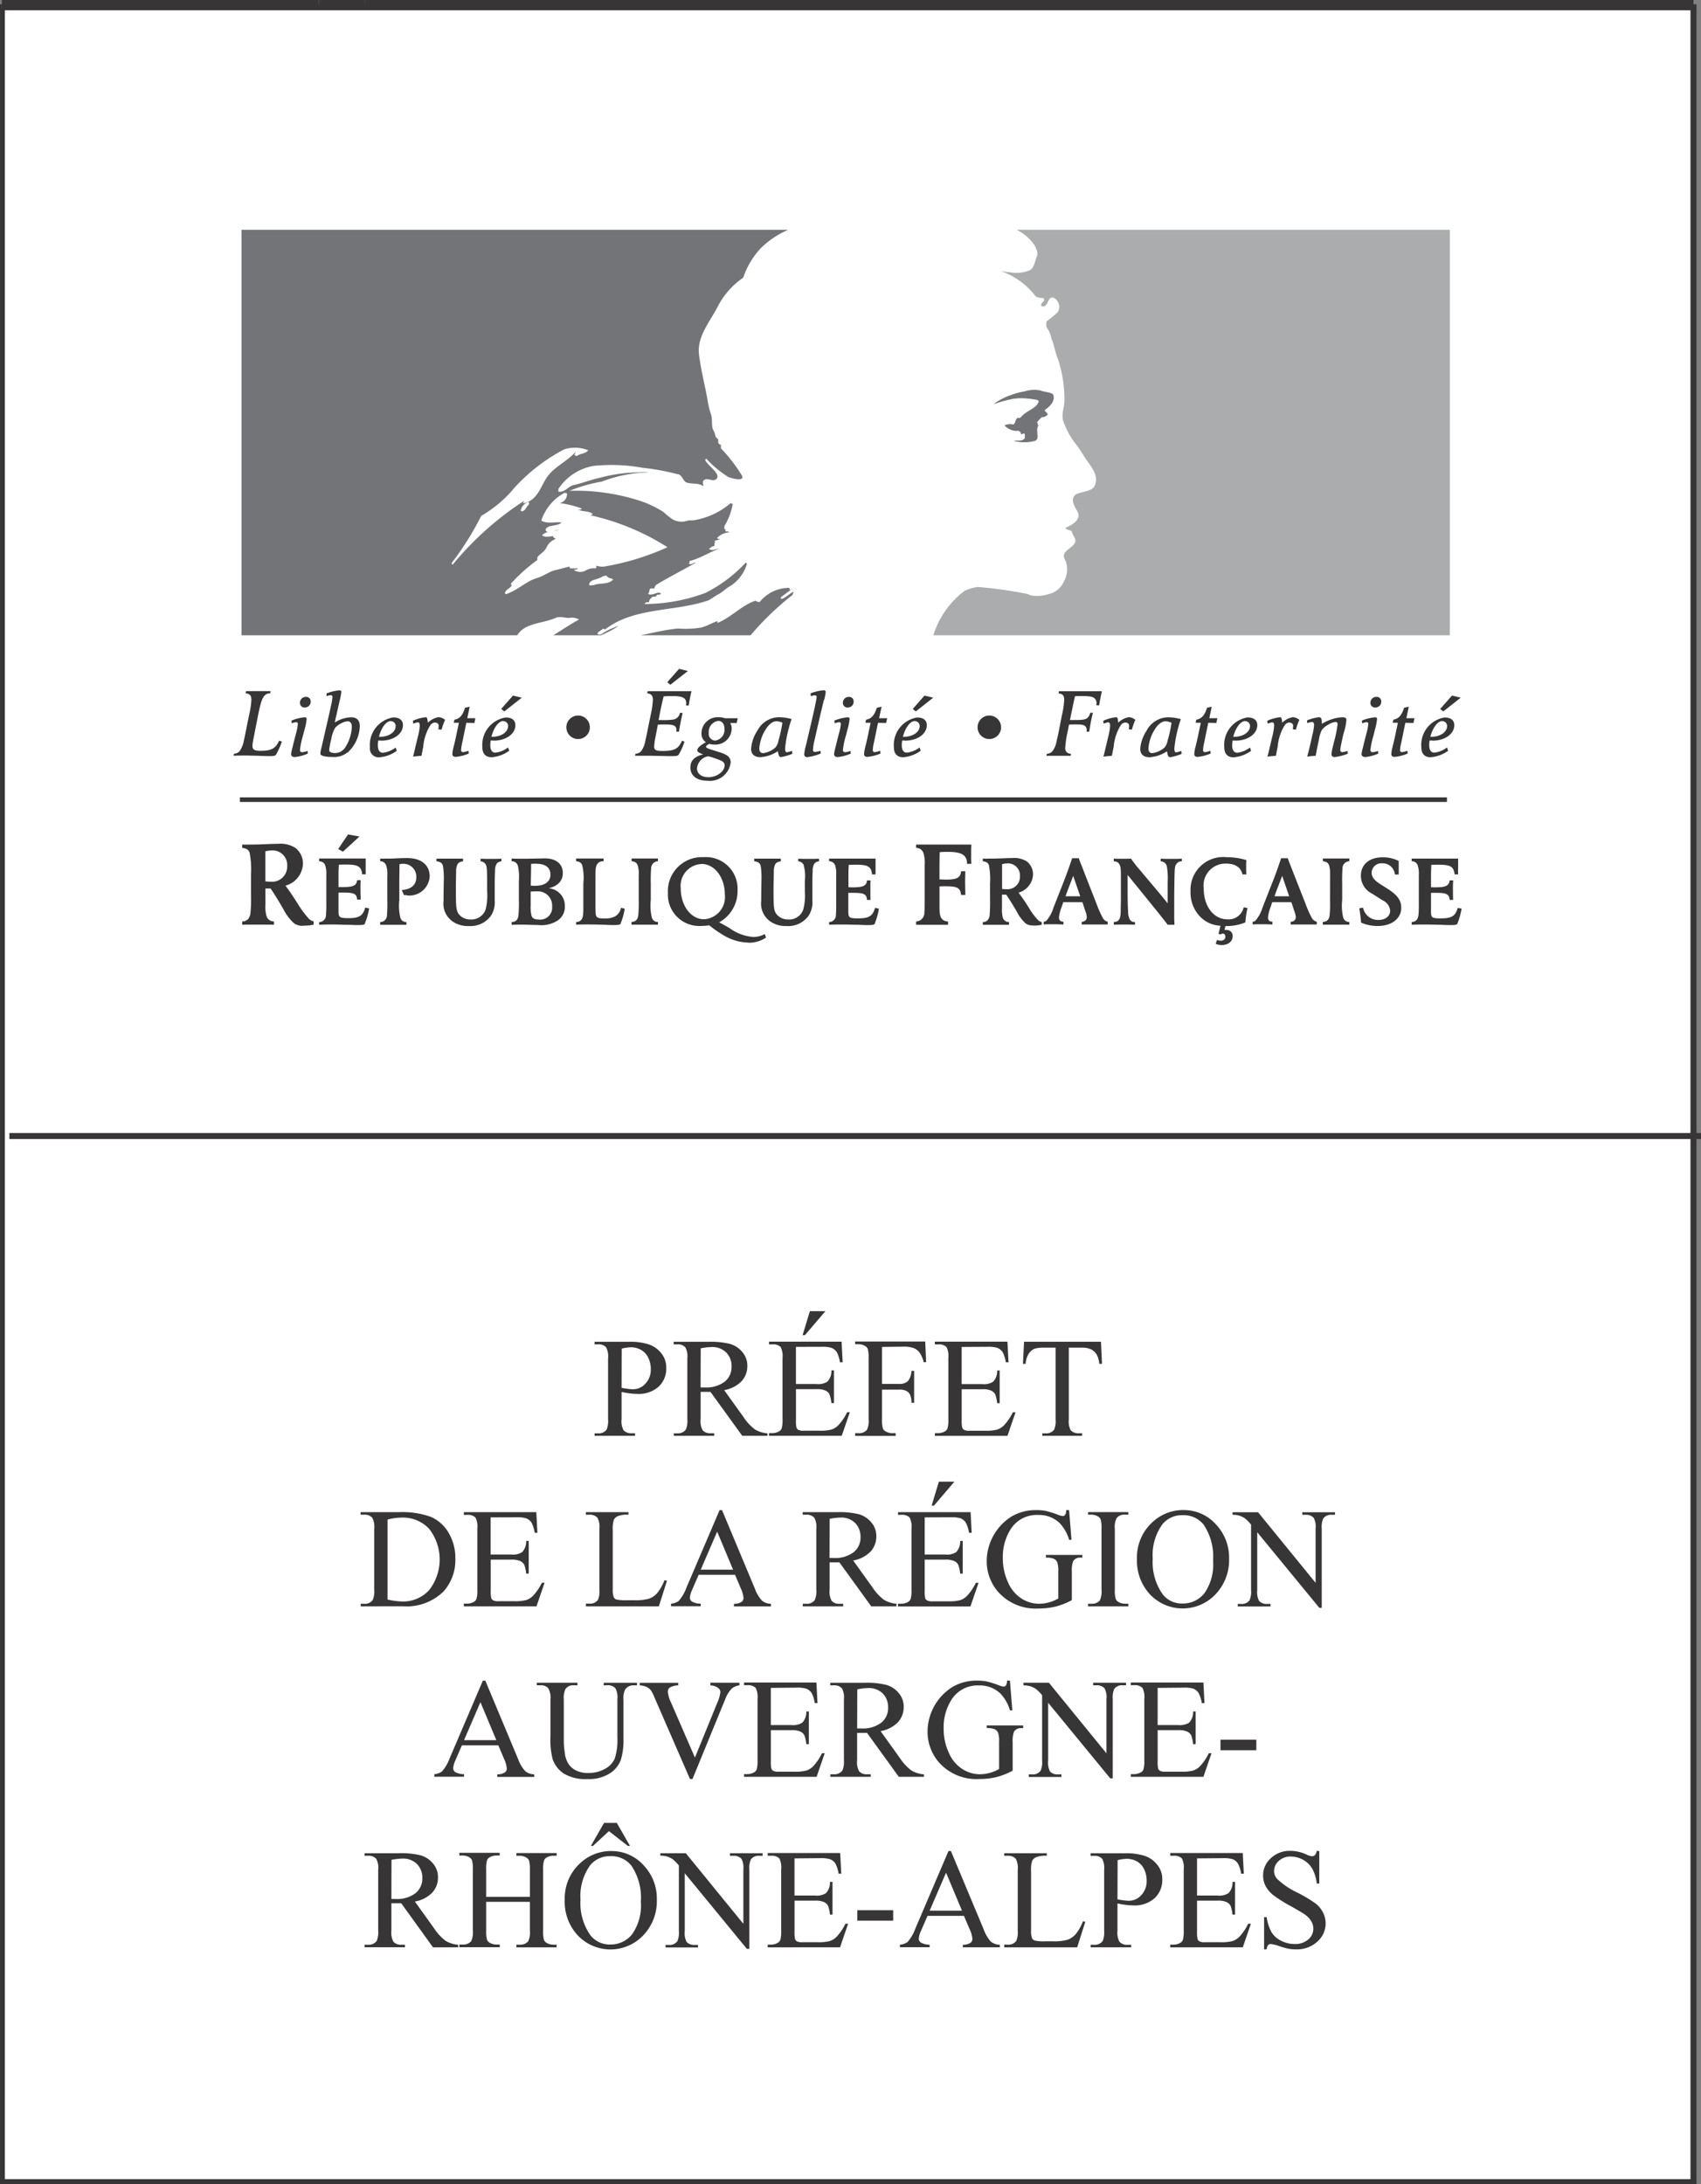 <svg xmlns="http://www.w3.org/2000/svg" xmlns:xlink="http://www.w3.org/1999/xlink" id="Groupe_1157" data-name="Groupe 1157" width="62.982" height="80.869" viewBox="0 0 62.982 80.869"><rect x="0" y="0" width="62.982" height="80.869" fill="#808080" stroke="none"/><defs><clipPath id="clip-path"><rect id="Rectangle_362" data-name="Rectangle 362" width="62.982" height="80.869" fill="none"></rect></clipPath><clipPath id="clip-path-2"><rect id="Rectangle_363" data-name="Rectangle 363" width="44.738" height="15.015" fill="none"></rect></clipPath></defs><g id="Groupe_1152" data-name="Groupe 1152"><g id="Groupe_1151" data-name="Groupe 1151" clip-path="url(#clip-path)"><path id="Trac&#xE9;_2524" data-name="Trac&#xE9; 2524" d="M62.62,105.815v0Zm-49.067-38.9c0,.085-.007.172-.009.257H62.493v38.515H17.212a.263.263,0,0,1,0,.045l-1.7-.029s0-.009,0-.017h-1.2v.047l-1.7.012v-.059H11.168c0,.01,0,.017,0,.024l-1.7.061c0-.028,0-.056,0-.085H7.827L6.2,105.8c0-.038-.007-.076-.009-.114H.366V67.171H11.84c0-.085,0-.172.009-.257H.112v39.031H62.747V66.914Z" transform="translate(-0.043 -25.415)" fill="#373535"></path><path id="Trac&#xE9;_2525" data-name="Trac&#xE9; 2525" d="M20.261,129.49l1.7-.009v-.047h-1.7Z" transform="translate(-7.695 -49.16)" fill="#373535"></path><path id="Trac&#xE9;_2526" data-name="Trac&#xE9; 2526" d="M15.2,129.515l1.7-.061v-.024h-1.7c0,.029,0,.056,0,.085" transform="translate(-5.771 -49.159)" fill="#373535"></path><path id="Trac&#xE9;_2527" data-name="Trac&#xE9; 2527" d="M9.929,129.543l1.624-.111H9.922c0,.038,0,.073.007.111" transform="translate(-3.768 -49.16)" fill="#373535"></path><path id="Trac&#xE9;_2528" data-name="Trac&#xE9; 2528" d="M24.936,129.449l1.7.029v-.045h-1.7Z" transform="translate(-9.471 -49.159)" fill="#373535"></path><path id="Trac&#xE9;_2529" data-name="Trac&#xE9; 2529" d="M20.725,67.173c0-.085.007-.172.009-.257h-1.7c0,.082-.007.172-.009.257Z" transform="translate(-7.224 -25.415)" fill="#373535"></path><path id="Trac&#xE9;_2530" data-name="Trac&#xE9; 2530" d="M62.62,41.618v0ZM13.553,0c0,.092-.007.184-.009.276H62.493V41.482H17.212a.316.316,0,0,1,0,.047l-1.7-.031c0-.007,0-.012,0-.016h-1.2v.05l-1.7.012v-.061H11.168c0,.007,0,.014,0,.024l-1.7.063c0-.028,0-.059,0-.087H7.827L6.2,41.6c0-.04-.007-.08-.009-.118H.366V.276H11.84c0-.092,0-.187.009-.276H.112V41.757H62.747V0Z" transform="translate(-0.043)" fill="#373535"></path><path id="Trac&#xE9;_2531" data-name="Trac&#xE9; 2531" d="M20.261,66.945l1.7-.012v-.05h-1.7Z" transform="translate(-7.695 -25.403)" fill="#373535"></path><path id="Trac&#xE9;_2532" data-name="Trac&#xE9; 2532" d="M15.2,66.972l1.7-.064v-.025h-1.7c0,.03,0,.059,0,.089" transform="translate(-5.771 -25.403)" fill="#373535"></path><path id="Trac&#xE9;_2533" data-name="Trac&#xE9; 2533" d="M9.929,67l1.624-.118H9.922c0,.04,0,.078.007.118" transform="translate(-3.768 -25.403)" fill="#373535"></path><path id="Trac&#xE9;_2534" data-name="Trac&#xE9; 2534" d="M24.936,66.9l1.7.03v-.047h-1.7Z" transform="translate(-9.471 -25.403)" fill="#373535"></path><path id="Trac&#xE9;_2535" data-name="Trac&#xE9; 2535" d="M20.725.276c0-.092.007-.184.009-.276h-1.7c0,.09-.007.184-.009.276Z" transform="translate(-7.224)" fill="#373535"></path><rect id="Rectangle_358" data-name="Rectangle 358" width="62.635" height="80.532" transform="translate(0.069 0.269)" fill="#fff"></rect><rect id="Rectangle_359" data-name="Rectangle 359" width="62.635" height="80.532" transform="translate(0.069 0.269)" fill="none" stroke="#373535" stroke-width="0.223"></rect><path id="Trac&#xE9;_2536" data-name="Trac&#xE9; 2536" d="M47.26,51.44a.478.478,0,0,0-.066.276c-.01.158-.012.28-.012.509,0,.082,0,.337,0,.592a.9.9,0,0,1-.146.568.934.934,0,0,1-.818.372.983.983,0,0,1-.572-.156.8.8,0,0,1-.358-.773c0-.4.007-.571.007-.7a3.255,3.255,0,0,0-.021-.566c-.024-.132-.092-.186-.245-.2v-.1l.084,0c.094,0,.231,0,.408,0s.313,0,.407,0l.085,0v.1c-.113.017-.17.045-.207.109a.6.6,0,0,0-.05.29c-.007.233-.012.46-.012.693,0,.631.014.754.13.886a.543.543,0,0,0,.414.174.55.55,0,0,0,.559-.375,2.077,2.077,0,0,0,.056-.686v-.365a1.54,1.54,0,0,0-.05-.61.24.24,0,0,0-.193-.115v-.1c.146.007.2.007.381.007s.241,0,.386-.007v.1a.255.255,0,0,0-.172.082" transform="translate(-17.103 -19.468)" fill="#373535"></path><path id="Trac&#xE9;_2537" data-name="Trac&#xE9; 2537" d="M51.2,53.654c-.03.054-.068.066-.271.066-.125,0-.247-.007-.372-.012-.177,0-.354-.009-.53-.009s-.354,0-.528.009v-.1a.257.257,0,0,0,.252-.274c.01-.11.01-.228.01-.419V51.873a1.044,1.044,0,0,0-.038-.361.232.232,0,0,0-.224-.155v-.1h1.72c0,.109,0,.22,0,.326,0,.087,0,.172,0,.261h-.131c-.024-.285-.146-.36-.587-.36-.081,0-.187,0-.274.007-.009.143-.012.19-.012.4v.424a1.238,1.238,0,0,0,.165.007c.384,0,.5-.056.523-.257h.132c-.007.059-.007.182-.007.365s0,.3.007.358H50.9c-.009-.21-.11-.262-.49-.262l-.2,0c0,.233,0,.464,0,.7,0,.153.028.205.115.229a1.161,1.161,0,0,0,.252.016c.4,0,.538-.087.622-.388l.144.028a2.4,2.4,0,0,1-.151.542" transform="translate(-18.8 -19.466)" fill="#373535"></path><path id="Trac&#xE9;_2538" data-name="Trac&#xE9; 2538" d="M56.583,51.139c0-.321-.193-.445-.7-.445-.1,0-.2,0-.313.012-.009.309-.009.521-.009,1.008.106,0,.162.007.238.007.415,0,.538-.071.563-.311h.156c0,.125-.007.254-.007.38,0,.165.007.334.007.5h-.156c-.033-.269-.136-.323-.6-.323a1.933,1.933,0,0,0-.2.007v.5c0,.1,0,.2,0,.322.009.245.026.457.318.476v.122l-.106,0c-.113,0-.278,0-.487,0s-.375,0-.491,0l-.1,0V53.27a.316.316,0,0,0,.306-.33c.012-.135.012-.215.012-.655V51.17a1.208,1.208,0,0,0-.047-.436.28.28,0,0,0-.271-.186v-.125h2.048c-.009.085-.009.226-.009.412a2.525,2.525,0,0,0,.009.3Z" transform="translate(-20.776 -19.151)" fill="#373535"></path><path id="Trac&#xE9;_2539" data-name="Trac&#xE9; 2539" d="M59.612,51.424a.909.909,0,0,0-.22.031c0,.216,0,.61,0,.917a1.172,1.172,0,0,0,.162.009.461.461,0,0,0,.5-.474.448.448,0,0,0-.44-.483m.947,2.3a.473.473,0,0,1-.292-.071,1.478,1.478,0,0,1-.325-.427c-.123-.216-.267-.448-.4-.643a.485.485,0,0,1-.056,0l-.1,0v.2c0,.1,0,.2,0,.3a1.222,1.222,0,0,0,.033.36.238.238,0,0,0,.229.156v.1l-.085,0c-.1,0-.231,0-.4,0s-.3,0-.4,0l-.087,0v-.1a.231.231,0,0,0,.179-.073.34.34,0,0,0,.075-.2,5.33,5.33,0,0,0,.014-.54v-.62a2.651,2.651,0,0,0-.04-.662c-.025-.1-.1-.14-.228-.156v-.1a2.189,2.189,0,0,0,.221,0c.191,0,.25,0,.478-.009.2-.009.311-.012.4-.012a.883.883,0,0,1,.53.125.613.613,0,0,1,.231.483.733.733,0,0,1-.538.674,6.712,6.712,0,0,1,.38.554,2.462,2.462,0,0,0,.327.443.266.266,0,0,0,.153.092v.1a1.231,1.231,0,0,1-.3.03" transform="translate(-22.288 -19.456)" fill="#373535"></path><path id="Trac&#xE9;_2540" data-name="Trac&#xE9; 2540" d="M63.4,51.9c-.092.252-.226.575-.282.756h.544Zm1.193,1.8c-.089,0-.224,0-.391,0s-.306,0-.4,0l-.085,0v-.1c.118-.007.187-.071.187-.174a.714.714,0,0,0-.045-.2c-.047-.136-.075-.228-.118-.354h-.706l-.076.215a1.458,1.458,0,0,0-.085.349c0,.106.05.156.167.162v.1c-.141,0-.193-.007-.37-.007s-.224,0-.363.007v-.1a.158.158,0,0,0,.113-.051,1.323,1.323,0,0,0,.249-.471l.352-.891c.094-.241.238-.627.339-.938h.249c.033.113.111.292.161.426l.518,1.327a3.79,3.79,0,0,0,.2.443.282.282,0,0,0,.19.155v.1Z" transform="translate(-23.664 -19.468)" fill="#373535"></path><path id="Trac&#xE9;_2541" data-name="Trac&#xE9; 2541" d="M68.8,51.469c-.042.066-.047.127-.057.318-.009.332-.014.846-.014,1.093v.563c0,.087.009.215.009.266h-.25c-.238-.313-.735-.921-.735-.921-.056-.073-.519-.639-.749-.924,0,.078,0,.029,0,.269v.241c0,.276,0,.549.017.825a.689.689,0,0,0,.056.3.2.2,0,0,0,.2.109v.1c-.13-.007-.262-.007-.392-.007s-.259,0-.393.007v-.1c.243-.007.249-.21.256-.4,0-.156.007-.283.007-.518v-.778c0-.306-.014-.379-.068-.459-.037-.059-.085-.082-.195-.094v-.1c.122.007.165.007.32.007s.2,0,.316-.007a4.859,4.859,0,0,0,.367.465c.362.438.687.808.992,1.192v-.8a2.509,2.509,0,0,0-.028-.554.234.234,0,0,0-.231-.2v-.1c.151.007.2.007.392.007s.237,0,.389-.007v.1a.206.206,0,0,0-.205.113" transform="translate(-25.252 -19.467)" fill="#373535"></path><path id="Trac&#xE9;_2542" data-name="Trac&#xE9; 2542" d="M73.11,53.594a1.823,1.823,0,0,1-.74.135l-.033.146a.383.383,0,0,1,.071,0,.219.219,0,0,1,.231.221c0,.2-.158.337-.41.337a.549.549,0,0,1-.219-.047l.049-.144a.4.4,0,0,0,.135.03c.1,0,.174-.051.174-.144,0-.075-.038-.117-.092-.117a.131.131,0,0,0-.082.028l-.08-.021.073-.3a1.111,1.111,0,0,1-.759-.342,1.274,1.274,0,0,1-.349-.921,1.212,1.212,0,0,1,1.355-1.273,2.363,2.363,0,0,1,.711.106c-.007.085-.007.17-.007.25,0,.063,0,.2.007.28H73c-.056-.262-.269-.4-.6-.4a.811.811,0,0,0-.834.919c0,.664.37,1.145.881,1.145a.572.572,0,0,0,.6-.447l.141.028a3.589,3.589,0,0,0-.08.53" transform="translate(-26.997 -19.44)" fill="#373535"></path><path id="Trac&#xE9;_2543" data-name="Trac&#xE9; 2543" d="M75.879,51.9c-.094.252-.228.575-.282.756h.541Zm1.193,1.8c-.092,0-.224,0-.394,0s-.306,0-.4,0l-.084,0v-.1c.118-.007.189-.071.189-.174a.748.748,0,0,0-.047-.2c-.045-.136-.076-.228-.118-.354h-.707l-.073.215a1.342,1.342,0,0,0-.085.349c0,.106.047.156.165.162v.1c-.139,0-.193-.007-.368-.007s-.224,0-.365.007v-.1a.149.149,0,0,0,.113-.051,1.355,1.355,0,0,0,.252-.471l.349-.891c.1-.241.238-.627.339-.938h.25c.033.113.11.292.16.426l.521,1.327a3.5,3.5,0,0,0,.2.443.287.287,0,0,0,.191.155v.1Z" transform="translate(-28.404 -19.468)" fill="#373535"></path><path id="Trac&#xE9;_2544" data-name="Trac&#xE9; 2544" d="M79.862,53.706c-.092,0-.226,0-.4,0s-.309,0-.4,0l-.092,0v-.1c.174-.014.241-.1.255-.273a4.705,4.705,0,0,0,.014-.54v-.62c0-.1,0-.2,0-.3a1.058,1.058,0,0,0-.035-.36c-.035-.1-.1-.139-.231-.156v-.1l.092,0c.094,0,.226,0,.4,0s.309,0,.4,0l.089,0v.1a.264.264,0,0,0-.254.278,5.261,5.261,0,0,0-.012.54v.62a1.923,1.923,0,0,0,.04.657.232.232,0,0,0,.226.155v.1Z" transform="translate(-29.992 -19.468)" fill="#373535"></path><path id="Trac&#xE9;_2545" data-name="Trac&#xE9; 2545" d="M81.835,53.727a1.563,1.563,0,0,1-.617-.125c-.01-.141-.035-.354-.066-.533l.139-.021a.564.564,0,0,0,.568.455c.259,0,.436-.139.436-.344a.464.464,0,0,0-.278-.381l-.387-.247a.736.736,0,0,1-.419-.669c0-.412.311-.678.8-.678a1.278,1.278,0,0,1,.6.134c0,.087,0,.118,0,.231,0,.132,0,.17,0,.271h-.141A.454.454,0,0,0,82,51.406a.357.357,0,0,0-.391.346c0,.177.12.295.316.422l.314.2c.3.2.466.384.466.678,0,.4-.354.674-.869.674" transform="translate(-30.822 -19.439)" fill="#373535"></path><path id="Trac&#xE9;_2546" data-name="Trac&#xE9; 2546" d="M85.984,53.654c-.033.054-.071.066-.271.066-.125,0-.247-.007-.375-.012-.177,0-.354-.009-.528-.009s-.354,0-.53.009v-.1c.165-.014.236-.111.252-.274a4.085,4.085,0,0,0,.012-.419V51.873a1.011,1.011,0,0,0-.04-.361.227.227,0,0,0-.224-.155v-.1H86c0,.109,0,.22,0,.326a2.455,2.455,0,0,0,0,.261h-.131c-.029-.285-.149-.36-.587-.36-.081,0-.187,0-.278.007,0,.143-.009.19-.009.4v.424a1.276,1.276,0,0,0,.165.007c.382,0,.5-.056.525-.257h.132a3.337,3.337,0,0,0-.009.365c0,.189,0,.3.009.358h-.132c-.012-.21-.113-.262-.49-.262l-.2,0c0,.233,0,.464,0,.7,0,.153.024.205.113.229a1.173,1.173,0,0,0,.254.016c.4,0,.538-.087.622-.388l.144.028a2.661,2.661,0,0,1-.151.542" transform="translate(-32.01 -19.466)" fill="#373535"></path><path id="Trac&#xE9;_2547" data-name="Trac&#xE9; 2547" d="M45.785,42.968c-.144,0-.285.109-.407.309a1.511,1.511,0,0,0-.233.7c0,.111.051.172.143.172a.843.843,0,0,0,.453-.208.524.524,0,0,0,.115-.259A5.11,5.11,0,0,0,46,43.022a.55.55,0,0,0-.215-.054m.165,1.327c-.066,0-.087-.04-.118-.217a1.317,1.317,0,0,1-.651.22c-.214,0-.339-.111-.339-.306a1.389,1.389,0,0,1,.236-.681.911.911,0,0,1,.8-.492,1.8,1.8,0,0,1,.462.068l-.019.056a4.858,4.858,0,0,0-.221,1.023c0,.1.021.151.064.151a.831.831,0,0,0,.193-.054l.012.11a1.94,1.94,0,0,1-.419.123" transform="translate(-17.031 -16.262)" fill="#373535"></path><path id="Trac&#xE9;_2548" data-name="Trac&#xE9; 2548" d="M48.739,41.576c-.12.476-.238,1.007-.354,1.513a1.946,1.946,0,0,0-.051.325.07.07,0,0,0,.08.081.919.919,0,0,0,.2-.043l.007.1a1.818,1.818,0,0,1-.5.135.1.1,0,0,1-.109-.112,1.7,1.7,0,0,1,.066-.336c.11-.474.233-.981.33-1.433.042-.208.063-.312.063-.344s-.021-.065-.061-.065a.552.552,0,0,0-.155.035l-.009-.108a1.855,1.855,0,0,1,.483-.113c.052,0,.076.02.076.061a1.556,1.556,0,0,1-.059.3" transform="translate(-18.233 -15.652)" fill="#373535"></path><path id="Trac&#xE9;_2549" data-name="Trac&#xE9; 2549" d="M49.916,43.83a.1.1,0,0,1-.118-.1.858.858,0,0,1,.029-.167c.047-.191.11-.45.146-.584a1.763,1.763,0,0,0,.073-.368c0-.045-.021-.066-.061-.066a.532.532,0,0,0-.141.033l-.024.007-.012-.1a1.71,1.71,0,0,1,.49-.122c.054,0,.073.019.073.061a2.1,2.1,0,0,1-.082.408l-.055.212a2.878,2.878,0,0,0-.11.528.076.076,0,0,0,.082.084.694.694,0,0,0,.2-.049l.009.1a1.618,1.618,0,0,1-.495.13M50.307,42a.167.167,0,0,1-.184-.172.214.214,0,0,1,.221-.22.162.162,0,0,1,.177.17.21.21,0,0,1-.215.221" transform="translate(-18.914 -15.803)" fill="#373535"></path><path id="Trac&#xE9;_2550" data-name="Trac&#xE9; 2550" d="M52.4,42.8l-.3-.007-.151.735a1.359,1.359,0,0,0-.042.274.069.069,0,0,0,.073.078.845.845,0,0,0,.163-.04l.037-.01.012.1a1.59,1.59,0,0,1-.487.125c-.073,0-.12-.035-.12-.1a1.141,1.141,0,0,1,.043-.262c.03-.125.059-.229.087-.37l.111-.53-.191,0,.024-.115c.245-.042.327-.236.4-.445l.174-.035-.092.424.3,0Z" transform="translate(-19.591 -16.029)" fill="#373535"></path><path id="Trac&#xE9;_2551" data-name="Trac&#xE9; 2551" d="M54.145,42.465c-.172,0-.355.238-.445.584h.035c.335,0,.587-.177.587-.4a.18.18,0,0,0-.177-.179m-.37.716c-.026,0-.056,0-.1,0a.924.924,0,0,0-.017.172c0,.181.066.278.189.278a.953.953,0,0,0,.471-.193l.04.123a1.266,1.266,0,0,1-.647.24c-.224,0-.344-.131-.344-.372a1.027,1.027,0,0,1,.862-1.1c.226,0,.356.1.356.283,0,.33-.349.575-.808.575m.4-1.082-.113-.092.436-.495.322.078Z" transform="translate(-20.269 -15.767)" fill="#373535"></path><path id="Trac&#xE9;_2552" data-name="Trac&#xE9; 2552" d="M64.418,41.794h-.1c0-.035.007-.064.007-.082a.238.238,0,0,0-.068-.172c-.068-.066-.193-.09-.464-.09-.078,0-.177,0-.267.007-.066.295-.122.577-.186.881.068,0,.135,0,.205,0,.4,0,.473-.038.551-.269h.094a6.825,6.825,0,0,0-.135.7h-.1a.387.387,0,0,0,.007-.059.194.194,0,0,0-.066-.153c-.061-.045-.135-.056-.349-.056-.113,0-.146,0-.243.007l-.045.241a3.677,3.677,0,0,0-.092.605.2.2,0,0,0,.21.233l-.012.076-.061,0c-.026,0-.184,0-.318,0s-.41,0-.457,0l-.061,0,.017-.076a.27.27,0,0,0,.219-.11.858.858,0,0,0,.144-.373c.052-.2.071-.313.144-.685l.056-.283a3.1,3.1,0,0,0,.08-.545c0-.158-.056-.221-.21-.24l.014-.078h1.59c-.035.16-.073.347-.1.518" transform="translate(-23.724 -15.677)" fill="#373535"></path><path id="Trac&#xE9;_2553" data-name="Trac&#xE9; 2553" d="M66.93,43.277l-.118-.012a.9.9,0,0,0,.012-.139c0-.064-.056-.111-.146-.111a.221.221,0,0,0-.155.085,1.782,1.782,0,0,0-.269.8l-.069.347c-.134.009-.172.012-.311.03.035-.136.059-.245.089-.365l.078-.334a2.384,2.384,0,0,0,.08-.441c0-.089-.024-.13-.066-.13a.322.322,0,0,0-.089.019l-.089.028-.01-.106a1.607,1.607,0,0,1,.467-.13.06.06,0,0,1,.066.05,1.232,1.232,0,0,1,.019.153.758.758,0,0,1,.4-.207.449.449,0,0,1,.236.1,2.3,2.3,0,0,0-.13.37" transform="translate(-25.017 -16.26)" fill="#373535"></path><path id="Trac&#xE9;_2554" data-name="Trac&#xE9; 2554" d="M69.019,42.968c-.144,0-.287.109-.41.309a1.535,1.535,0,0,0-.231.7c0,.111.051.172.141.172a.842.842,0,0,0,.455-.208.524.524,0,0,0,.115-.259,4.818,4.818,0,0,0,.144-.657.542.542,0,0,0-.215-.054m.165,1.327c-.064,0-.087-.04-.118-.217a1.317,1.317,0,0,1-.651.22c-.212,0-.339-.111-.339-.306a1.394,1.394,0,0,1,.238-.681.907.907,0,0,1,.8-.492,1.805,1.805,0,0,1,.465.068l-.019.056a4.858,4.858,0,0,0-.221,1.023c0,.1.019.151.064.151a.831.831,0,0,0,.193-.054l.012.11a1.9,1.9,0,0,1-.419.123" transform="translate(-25.856 -16.262)" fill="#373535"></path><path id="Trac&#xE9;_2555" data-name="Trac&#xE9; 2555" d="M72.12,42.8l-.3-.007-.151.735a1.547,1.547,0,0,0-.042.274c0,.047.024.078.071.078a.82.82,0,0,0,.165-.04l.037-.01.007.1a1.545,1.545,0,0,1-.481.125c-.076,0-.123-.035-.123-.1a1.141,1.141,0,0,1,.043-.262c.03-.125.056-.229.087-.37l.111-.53-.191,0,.024-.115c.245-.042.33-.236.4-.445l.172-.035-.09.424.3,0Z" transform="translate(-27.083 -16.029)" fill="#373535"></path><path id="Trac&#xE9;_2556" data-name="Trac&#xE9; 2556" d="M73.869,42.961c-.172,0-.356.236-.448.584h.037c.332,0,.585-.177.585-.4a.177.177,0,0,0-.174-.179m-.37.716a.909.909,0,0,1-.1,0,1.263,1.263,0,0,0-.017.175c0,.181.066.278.191.278a.981.981,0,0,0,.469-.194l.04.123a1.269,1.269,0,0,1-.651.24c-.219,0-.342-.134-.342-.372a1.03,1.03,0,0,1,.863-1.105c.226,0,.36.1.36.283,0,.33-.354.577-.811.577" transform="translate(-27.759 -16.262)" fill="#373535"></path><path id="Trac&#xE9;_2557" data-name="Trac&#xE9; 2557" d="M76.722,43.277l-.12-.012a.829.829,0,0,0,.012-.139c0-.064-.059-.111-.148-.111a.216.216,0,0,0-.153.085,1.76,1.76,0,0,0-.269.8l-.068.347c-.135.009-.172.012-.314.03.04-.136.064-.245.092-.365l.078-.334a2.384,2.384,0,0,0,.08-.441c0-.089-.024-.13-.064-.13a.305.305,0,0,0-.089.019l-.089.028-.012-.106a1.585,1.585,0,0,1,.466-.13.056.056,0,0,1,.063.05.654.654,0,0,1,.022.153.76.76,0,0,1,.4-.207.449.449,0,0,1,.236.1,2.116,2.116,0,0,0-.127.37" transform="translate(-28.735 -16.26)" fill="#373535"></path><path id="Trac&#xE9;_2558" data-name="Trac&#xE9; 2558" d="M79.051,44.294a.1.1,0,0,1-.113-.109,1.639,1.639,0,0,1,.056-.3l.035-.148a4.229,4.229,0,0,0,.134-.66c0-.055-.025-.082-.075-.082a.611.611,0,0,0-.269.1.715.715,0,0,0-.245.205,1.217,1.217,0,0,0-.1.337c-.056.262-.092.441-.122.61-.14.009-.175.014-.314.031.073-.269.125-.491.177-.74a2.368,2.368,0,0,0,.078-.422c0-.082-.026-.12-.081-.12a.727.727,0,0,0-.174.042l-.007-.1a1.57,1.57,0,0,1,.443-.118c.078,0,.106.047.106.214v.031a1.658,1.658,0,0,1,.745-.245c.118,0,.165.028.165.1a2.144,2.144,0,0,1-.1.483c-.042.165-.08.342-.094.419a1.317,1.317,0,0,0-.033.208.072.072,0,0,0,.078.082.61.61,0,0,0,.186-.047l.012.106a2.082,2.082,0,0,1-.487.125" transform="translate(-29.637 -16.262)" fill="#373535"></path><path id="Trac&#xE9;_2559" data-name="Trac&#xE9; 2559" d="M81.408,43.83c-.073,0-.118-.04-.118-.1a.812.812,0,0,1,.029-.167c.047-.191.11-.45.146-.584a1.958,1.958,0,0,0,.073-.368.057.057,0,0,0-.061-.066.5.5,0,0,0-.141.033l-.024.007-.012-.1a1.725,1.725,0,0,1,.488-.122c.054,0,.075.019.075.061a2.279,2.279,0,0,1-.082.408l-.051.212a2.812,2.812,0,0,0-.113.528.077.077,0,0,0,.082.084.721.721,0,0,0,.2-.049l.007.1a1.635,1.635,0,0,1-.495.13M81.8,42a.166.166,0,0,1-.182-.172.213.213,0,0,1,.222-.22.162.162,0,0,1,.177.17A.212.212,0,0,1,81.8,42" transform="translate(-30.875 -15.803)" fill="#373535"></path><path id="Trac&#xE9;_2560" data-name="Trac&#xE9; 2560" d="M83.887,42.8l-.3-.007-.151.735a1.277,1.277,0,0,0-.045.274.069.069,0,0,0,.073.078.812.812,0,0,0,.162-.04l.038-.01.009.1a1.562,1.562,0,0,1-.481.125c-.078,0-.123-.035-.123-.1a1.141,1.141,0,0,1,.043-.262c.03-.125.056-.229.087-.37l.111-.53-.191,0,.024-.115c.245-.042.327-.236.4-.445l.172-.035-.09.424.3,0Z" transform="translate(-31.552 -16.029)" fill="#373535"></path><path id="Trac&#xE9;_2561" data-name="Trac&#xE9; 2561" d="M85.635,42.465c-.172,0-.355.238-.445.584h.035c.335,0,.585-.177.585-.4a.178.178,0,0,0-.175-.179m-.367.716c-.029,0-.061,0-.106,0a.909.909,0,0,0-.014.172c0,.181.066.278.191.278a.956.956,0,0,0,.469-.193l.04.123a1.266,1.266,0,0,1-.65.24c-.221,0-.342-.131-.342-.372a1.027,1.027,0,0,1,.862-1.1c.226,0,.358.1.358.283,0,.33-.351.575-.808.575m.4-1.082-.115-.092.438-.495.323.078Z" transform="translate(-32.229 -15.767)" fill="#373535"></path><path id="Trac&#xE9;_2562" data-name="Trac&#xE9; 2562" d="M58.8,43.591a.435.435,0,1,0-.436-.436.436.436,0,0,0,.436.436" transform="translate(-22.168 -16.226)" fill="#373535"></path><rect id="Rectangle_360" data-name="Rectangle 360" width="44.739" height="15.015" transform="translate(8.943 8.511)" fill="#fff"></rect><path id="Trac&#xE9;_2563" data-name="Trac&#xE9; 2563" d="M15.58,50.624a1.246,1.246,0,0,0-.266.035c0,.265,0,.74,0,1.11a1.258,1.258,0,0,0,.2.015.561.561,0,0,0,.61-.575.544.544,0,0,0-.535-.585m1.145,2.791a.552.552,0,0,1-.351-.086,1.8,1.8,0,0,1-.394-.516c-.151-.263-.32-.544-.481-.779a.466.466,0,0,1-.066,0c-.045,0-.08,0-.125,0v.235c0,.12,0,.241,0,.361a1.283,1.283,0,0,0,.043.436.283.283,0,0,0,.273.188v.125l-.1-.006c-.118,0-.278,0-.488,0s-.363,0-.481,0l-.106.006v-.125a.291.291,0,0,0,.22-.089.438.438,0,0,0,.087-.241,5.377,5.377,0,0,0,.019-.655v-.75a3.264,3.264,0,0,0-.05-.8c-.031-.12-.125-.17-.276-.187v-.124c.09.007.177,0,.267,0,.233,0,.3,0,.579-.013.241-.01.38-.015.486-.015a1.026,1.026,0,0,1,.639.154.725.725,0,0,1,.278.582.877.877,0,0,1-.648.815c.167.215.3.427.46.674a3.425,3.425,0,0,0,.394.535.345.345,0,0,0,.189.11v.125a1.643,1.643,0,0,1-.37.035" transform="translate(-5.49 -19.136)" fill="#373535"></path><path id="Trac&#xE9;_2564" data-name="Trac&#xE9; 2564" d="M20.76,53.114c-.033.057-.071.066-.274.066-.122,0-.245-.007-.37-.009-.177,0-.354-.012-.53-.012s-.354,0-.53.012v-.1a.257.257,0,0,0,.252-.273,4.083,4.083,0,0,0,.012-.417V51.332a1.014,1.014,0,0,0-.04-.36c-.033-.1-.1-.139-.224-.156v-.1h1.723c0,.106,0,.216,0,.322,0,.089,0,.172,0,.262h-.132c-.026-.283-.149-.361-.587-.361-.08,0-.186,0-.276.007-.007.144-.012.193-.012.4v.427c.056,0,.1,0,.167,0,.382,0,.5-.055.521-.255h.134a3.338,3.338,0,0,0-.009.365c0,.189.007.3.009.356h-.134c-.01-.21-.109-.262-.488-.262-.066,0-.132,0-.2,0,0,.231,0,.464,0,.7,0,.155.026.2.113.228a1.148,1.148,0,0,0,.255.019c.4,0,.537-.09.622-.391l.143.029a2.364,2.364,0,0,1-.151.541m-.82-2.639-.174-.1.365-.54.422.078Z" transform="translate(-7.238 -18.927)" fill="#373535"></path><path id="Trac&#xE9;_2565" data-name="Trac&#xE9; 2565" d="M23.67,52.6c-.038,0-.054,0-.1,0l-.08-.189c.346-.021.537-.191.537-.471a.476.476,0,0,0-.483-.5.523.523,0,0,0-.139.017c0,.226-.007.455-.007.683v.646a1.923,1.923,0,0,0,.04.657.228.228,0,0,0,.224.156v.1l-.087,0c-.1,0-.228,0-.4,0s-.309,0-.4,0l-.085,0v-.1a.258.258,0,0,0,.252-.274,4.938,4.938,0,0,0,.012-.54v-.922a.954.954,0,0,0-.042-.36.225.225,0,0,0-.222-.156v-.1a1.646,1.646,0,0,0,.167,0c.064,0,.151,0,.269,0,.189-.01.375-.019.563-.019.523,0,.834.257.834.683a.753.753,0,0,1-.841.7" transform="translate(-8.613 -19.456)" fill="#373535"></path><path id="Trac&#xE9;_2566" data-name="Trac&#xE9; 2566" d="M28.3,51.44a.478.478,0,0,0-.066.276c-.007.158-.012.28-.012.509,0,.082,0,.337,0,.592a.914.914,0,0,1-.146.568.937.937,0,0,1-.818.372.991.991,0,0,1-.575-.156.8.8,0,0,1-.356-.773c0-.4.007-.571.007-.7a3.029,3.029,0,0,0-.024-.566c-.021-.132-.092-.186-.245-.2v-.1l.082,0c.1,0,.233,0,.41,0s.311,0,.407,0l.085,0v.1c-.113.017-.17.045-.205.109a.589.589,0,0,0-.051.29c-.007.233-.009.46-.009.693,0,.631.014.754.127.886a.543.543,0,0,0,.414.174.555.555,0,0,0,.561-.375,2.178,2.178,0,0,0,.054-.686v-.365c0-.419-.012-.549-.052-.61a.231.231,0,0,0-.19-.115v-.1c.148.007.2.007.384.007s.238,0,.386-.007v.1a.255.255,0,0,0-.174.082" transform="translate(-9.904 -19.468)" fill="#373535"></path><path id="Trac&#xE9;_2567" data-name="Trac&#xE9; 2567" d="M31.475,52.47c-.063,0-.13,0-.226.01,0,.1,0,.12,0,.29v.215a1.3,1.3,0,0,0,.033.391c.028.092.118.137.271.137a.441.441,0,0,0,.49-.483.525.525,0,0,0-.566-.559m-.012-1.027c-.066,0-.134.007-.2.007,0,.241-.009.651-.014.806a1.553,1.553,0,0,0,.163.007c.36,0,.567-.151.567-.415s-.193-.4-.516-.4m.8,2.09a1.111,1.111,0,0,1-.742.177c-.2,0-.4-.014-.6-.014-.08,0-.231,0-.334.007l-.045,0v-.1c.174-.014.24-.1.254-.274a4.622,4.622,0,0,0,.014-.54v-.7a1.9,1.9,0,0,0-.04-.585.238.238,0,0,0-.228-.155v-.1c.169.007.269.007.5.007.214,0,.532-.012.747-.012.339,0,.648.162.648.544,0,.283-.177.476-.525.563a.644.644,0,0,1,.6.667.6.6,0,0,1-.247.511" transform="translate(-11.6 -19.465)" fill="#373535"></path><path id="Trac&#xE9;_2568" data-name="Trac&#xE9; 2568" d="M36.054,53.659c-.033.05-.078.061-.262.061-.091,0-.189,0-.277-.007-.229-.007-.437-.014-.687-.014-.188,0-.311,0-.431.009v-.1a.235.235,0,0,0,.182-.073c.066-.078.084-.172.084-.443,0-.184,0-.332,0-.523v-.394a1.958,1.958,0,0,0-.04-.662c-.033-.1-.1-.139-.229-.156v-.1l.092,0c.1,0,.235,0,.419,0s.32,0,.417,0l.091,0v.1c-.189,0-.268.1-.292.278-.006.061-.009.12-.009.54v.615c0,.511,0,.575.051.627s.118.059.276.059a.785.785,0,0,0,.4-.076.463.463,0,0,0,.218-.321l.139.038a2.524,2.524,0,0,1-.151.542" transform="translate(-13.064 -19.468)" fill="#373535"></path><path id="Trac&#xE9;_2569" data-name="Trac&#xE9; 2569" d="M38.585,53.706c-.092,0-.229,0-.4,0s-.309,0-.4,0l-.087,0v-.1c.172-.014.238-.1.254-.273a5.148,5.148,0,0,0,.014-.54v-.62c0-.1,0-.2,0-.3a.98.98,0,0,0-.038-.36c-.033-.1-.1-.139-.226-.156v-.1l.087,0c.1,0,.228,0,.4,0s.309,0,.4,0l.089,0v.1a.267.267,0,0,0-.254.278,5.266,5.266,0,0,0-.012.54v.62a1.91,1.91,0,0,0,.042.657.223.223,0,0,0,.224.155v.1Z" transform="translate(-14.316 -19.468)" fill="#373535"></path><path id="Trac&#xE9;_2570" data-name="Trac&#xE9; 2570" d="M41.119,51.432a.81.81,0,0,0-.768.9c0,.641.377,1.145.86,1.145a.822.822,0,0,0,.773-.917c0-.634-.38-1.131-.865-1.131m1.737,2.912a1.846,1.846,0,0,1-.884-.25,4.219,4.219,0,0,1-.566-.391,1.593,1.593,0,0,1-.292.024,1.161,1.161,0,0,1-1.237-1.219,1.258,1.258,0,0,1,1.315-1.327A1.172,1.172,0,0,1,42.455,52.4a1.321,1.321,0,0,1-.683,1.192c.132.066.264.139.391.217a1.727,1.727,0,0,0,.876.325.9.9,0,0,0,.424-.109l.047.13a1.131,1.131,0,0,1-.655.191" transform="translate(-15.146 -19.439)" fill="#373535"></path><path id="Trac&#xE9;_2571" data-name="Trac&#xE9; 2571" d="M15.522,43.617c-.033.042-.087.056-.215.056-.177,0-.349-.009-.525-.014-.151,0-.264-.007-.342-.007-.109,0-.37,0-.445.007l-.05,0,.014-.076a.272.272,0,0,0,.221-.11.965.965,0,0,0,.144-.372c.047-.2.068-.316.141-.686l.059-.283a3.16,3.16,0,0,0,.08-.545c0-.158-.059-.221-.212-.24l.014-.08a.24.24,0,0,0,.05,0l.4,0c.205,0,.342,0,.4,0a.343.343,0,0,0,.059,0l-.014.08a.268.268,0,0,0-.226.106c-.089.115-.141.271-.274.961l-.047.24c-.056.295-.078.394-.1.526a.781.781,0,0,0-.01.113c0,.139.071.184.3.184.4,0,.556-.084.688-.376l.1.035a2.644,2.644,0,0,1-.212.476" transform="translate(-5.296 -15.676)" fill="#373535"></path><path id="Trac&#xE9;_2572" data-name="Trac&#xE9; 2572" d="M17.5,43.83a.1.1,0,0,1-.118-.1,1.035,1.035,0,0,1,.029-.167c.047-.191.11-.45.148-.584a2.1,2.1,0,0,0,.071-.368.057.057,0,0,0-.061-.066.512.512,0,0,0-.141.033l-.024.007-.01-.1a1.68,1.68,0,0,1,.486-.122c.054,0,.076.019.076.061a2.1,2.1,0,0,1-.082.408l-.055.212a2.772,2.772,0,0,0-.109.528.075.075,0,0,0,.081.084.723.723,0,0,0,.2-.049l.007.1a1.635,1.635,0,0,1-.495.13M17.891,42a.165.165,0,0,1-.182-.172.213.213,0,0,1,.222-.22.161.161,0,0,1,.174.17.211.211,0,0,1-.215.221" transform="translate(-6.602 -15.803)" fill="#373535"></path><path id="Trac&#xE9;_2573" data-name="Trac&#xE9; 2573" d="M20.136,42.363a.53.53,0,0,0-.242.078.654.654,0,0,0-.219.165,1.216,1.216,0,0,0-.141.412,2.752,2.752,0,0,0-.078.412c0,.066.078.106.222.106a.441.441,0,0,0,.367-.2,1.515,1.515,0,0,0,.25-.766c0-.135-.054-.21-.158-.21m0,1.15a.784.784,0,0,1-.561.172c-.278,0-.445-.047-.445-.118a.915.915,0,0,1,.037-.216l.187-.813c.061-.262.108-.469.172-.763a1.967,1.967,0,0,0,.05-.311c0-.042-.021-.068-.061-.068a.953.953,0,0,0-.158.035l0-.1.042-.014a1.785,1.785,0,0,1,.431-.1c.047,0,.076.021.076.059a3,3,0,0,1-.08.4l-.106.474c-.038.153-.047.21-.057.259a1.2,1.2,0,0,1,.6-.193c.22,0,.326.113.326.337a1.4,1.4,0,0,1-.45.969" transform="translate(-7.268 -15.653)" fill="#373535"></path><path id="Trac&#xE9;_2574" data-name="Trac&#xE9; 2574" d="M22.86,42.961c-.174,0-.355.236-.445.584h.038c.332,0,.582-.177.582-.4a.177.177,0,0,0-.175-.179m-.37.716a.909.909,0,0,1-.1,0,.951.951,0,0,0-.014.175c0,.181.064.278.191.278a.99.99,0,0,0,.469-.194l.038.123a1.255,1.255,0,0,1-.648.24.325.325,0,0,1-.344-.372,1.03,1.03,0,0,1,.863-1.105c.226,0,.36.1.36.283,0,.33-.351.577-.811.577" transform="translate(-8.385 -16.262)" fill="#373535"></path><path id="Trac&#xE9;_2575" data-name="Trac&#xE9; 2575" d="M25.714,43.277l-.118-.012a.906.906,0,0,0,.009-.139c0-.064-.056-.111-.146-.111a.216.216,0,0,0-.153.085,1.748,1.748,0,0,0-.271.8l-.066.347c-.136.009-.172.012-.311.03.035-.136.061-.245.087-.365l.081-.334a2.384,2.384,0,0,0,.08-.441c0-.089-.024-.13-.066-.13a.322.322,0,0,0-.089.019l-.089.028-.01-.106a1.6,1.6,0,0,1,.465-.13.056.056,0,0,1,.064.05.859.859,0,0,1,.024.153.755.755,0,0,1,.4-.207.448.448,0,0,1,.238.1,2.133,2.133,0,0,0-.13.37" transform="translate(-9.363 -16.26)" fill="#373535"></path><path id="Trac&#xE9;_2576" data-name="Trac&#xE9; 2576" d="M27.825,42.8l-.3-.007-.151.735a1.546,1.546,0,0,0-.042.274.069.069,0,0,0,.071.078.82.82,0,0,0,.165-.04l.035-.01.012.1a1.573,1.573,0,0,1-.483.125c-.076,0-.123-.035-.123-.1a1.141,1.141,0,0,1,.043-.262c.033-.125.056-.229.087-.37l.111-.53-.191,0,.026-.115c.242-.042.325-.236.393-.445l.172-.035-.09.424.3,0Z" transform="translate(-10.259 -16.029)" fill="#373535"></path><path id="Trac&#xE9;_2577" data-name="Trac&#xE9; 2577" d="M29.573,42.465c-.172,0-.355.238-.443.584h.033c.335,0,.585-.177.585-.4a.177.177,0,0,0-.175-.179m-.37.716c-.026,0-.056,0-.1,0a1.173,1.173,0,0,0-.014.172c0,.181.064.278.189.278a.947.947,0,0,0,.469-.193l.04.123a1.255,1.255,0,0,1-.648.24c-.221,0-.344-.131-.344-.372a1.027,1.027,0,0,1,.865-1.1c.226,0,.358.1.358.283,0,.33-.351.575-.811.575m.4-1.082-.115-.092.436-.495.325.078Z" transform="translate(-10.935 -15.767)" fill="#373535"></path><path id="Trac&#xE9;_2578" data-name="Trac&#xE9; 2578" d="M39.9,41.29h-.1c0-.04.007-.054.007-.078,0-.2-.13-.269-.487-.269-.118,0-.233,0-.349.011-.078.3-.127.556-.188.877h.134a2.561,2.561,0,0,0,.407-.019.3.3,0,0,0,.25-.247h.1c-.05.212-.111.514-.136.695h-.1a.383.383,0,0,0,.007-.061c0-.153-.1-.205-.391-.205-.174,0-.238,0-.3.009-.016.09,0,.009-.08.424a2.291,2.291,0,0,0-.054.389c0,.125.063.158.3.158.452,0,.592-.073.731-.38l.089.035a2.149,2.149,0,0,1-.215.487c-.035.038-.082.05-.233.05-.125,0-.254,0-.38-.007-.165,0-.334-.007-.5-.007l-.5,0,.014-.075a.278.278,0,0,0,.224-.111.951.951,0,0,0,.144-.372c.045-.2.061-.283.141-.683l.059-.283a3.255,3.255,0,0,0,.078-.545c0-.158-.057-.224-.21-.242l.014-.078H40c-.038.162-.076.353-.1.523m-.681-.763-.115-.094.438-.495.325.08Z" transform="translate(-14.398 -15.168)" fill="#373535"></path><path id="Trac&#xE9;_2579" data-name="Trac&#xE9; 2579" d="M42.3,44.406c-.123-.047-.269-.1-.42-.141a.5.5,0,0,0-.419.453c0,.193.165.323.422.323.313,0,.6-.212.6-.44,0-.087-.054-.146-.181-.194m-.055-1.451a.41.41,0,0,0-.351.448.25.25,0,0,0,.236.282.4.4,0,0,0,.344-.44c0-.182-.09-.29-.229-.29m.683.078-.242,0a.383.383,0,0,1,.056.215.6.6,0,0,1-.631.584.65.65,0,0,1-.2-.028c-.089.051-.118.078-.118.108s.038.059.2.109l.285.09c.288.089.427.177.427.384a.772.772,0,0,1-.855.676c-.4,0-.636-.186-.636-.49,0-.28.179-.412.473-.487-.179-.064-.216-.094-.216-.153,0-.081.1-.177.318-.295a.376.376,0,0,1-.165-.327.6.6,0,0,1,.629-.6.676.676,0,0,1,.243.038h.471Z" transform="translate(-15.653 -16.263)" fill="#373535"></path><path id="Trac&#xE9;_2580" data-name="Trac&#xE9; 2580" d="M34.247,43.591a.435.435,0,1,0-.434-.436.434.434,0,0,0,.434.436" transform="translate(-12.843 -16.226)" fill="#373535"></path><rect id="Rectangle_361" data-name="Rectangle 361" width="44.693" height="0.17" transform="translate(8.882 29.525)" fill="#373535"></rect></g></g><g id="Groupe_1154" data-name="Groupe 1154" transform="translate(8.944 8.508)"><g id="Groupe_1153" data-name="Groupe 1153" clip-path="url(#clip-path-2)"><path id="Trac&#xE9;_2581" data-name="Trac&#xE9; 2581" d="M14.237,28.744c.068-3.725,0-7.416.1-11.141.033-1.333-.035-2.665-.035-4a12.381,12.381,0,0,1,2.769-.035c5.91,0,11.789-.035,17.7,0a3.348,3.348,0,0,0-1.194.752,2.99,2.99,0,0,0-.651,1.093,2.907,2.907,0,0,0-.956,1.093c-.309.582-.752,1.093-.683,1.741.068.549.2,1.061.309,1.642a3.434,3.434,0,0,0,.134.58c.071.2,0,.445.1.615.069.1.035.24.17.308v.137c.035.033.035.068.1.068v.136a5.546,5.546,0,0,1,.787,1.025c.068.205-.344.1-.514.035a4.013,4.013,0,0,1-.82-.683.114.114,0,0,0-.033.066c.135.24.648.549.375.718-.137.069-.306-.1-.446.035-.033.069,0,.137,0,.205-.2-.136-.407-.068-.615-.136-.135-.035-.172-.309-.342-.309a8.538,8.538,0,0,0-1.3-.238,6.4,6.4,0,0,0-1.81-.068,1.96,1.96,0,0,0-1.3.853v.1c.238.033.342-.172.546-.24.342-.068.648-.205.992-.274a5.708,5.708,0,0,1,1.468-.2,1.169,1.169,0,0,1,.342,0,5.15,5.15,0,0,0-1.744.342,5.729,5.729,0,0,0-1.194.341,7.7,7.7,0,0,1,2.63.377,3.822,3.822,0,0,1,.855.41,2.48,2.48,0,0,0,.342.274.692.692,0,0,0,.58.033h.172a2.8,2.8,0,0,0,1.4-.647c0,.033.033.033.068.033a2.347,2.347,0,0,1-.306.82c0,.035-.035.1.033.136h.068c-.033,0-.068,0-.068.035,0,.068.1,0,.139.068a.672.672,0,0,0-.445.205c0,.035.068.035.1.035-.068.066-.169.033-.2.1a.117.117,0,0,0,.066.033c-.033,0-.066,0-.066.035v.1c-.1,0-.139.068-.207.1.139.1.241,0,.377,0-.377.137-.683.342-1.058.445-.071,0,0,.1-.071.1.1.068.172-.035.274-.035-.476.275-.957.514-1.468.822a.228.228,0,0,0-.069.136h-.136c-.068.033-.035.136-.1.2.172.1.377-.135.481,0,.033,0-.071.035-.139.035-.033,0-.033.068-.068.068h-.1c-.068.068-.136.1-.136.205-.068,0-.136,0-.17.068a6.439,6.439,0,0,0,2.255-.41,5.238,5.238,0,0,0,1.5-1.129.123.123,0,0,1,.035.068,1.5,1.5,0,0,1-.582.787c-.2.1-.342.274-.511.342l-.309.2c-1.263.445-2.767.241-3.859,1.093,0-.033-.035-.033-.069-.033-.068.068-.172.1-.2.17,0,.068.1.035.136.035a2.236,2.236,0,0,1,.648-.309,4.6,4.6,0,0,1-.82.41,5.78,5.78,0,0,1-1.709,0c.344-.205.683-.443,1.061-.648a.509.509,0,0,0-.309-.068c-.169.033-.375-.068-.546,0-.512.238-1.2.17-1.468.716" transform="translate(-14.351 -13.639)" fill="#737477"></path><path id="Trac&#xE9;_2582" data-name="Trac&#xE9; 2582" d="M31.835,30.653c-.1.026-.205.1-.17.172.1.137.306-.035.476-.035-.205.071-.443.035-.615.205.139.1.276.035.41.035,0,.068.071.068.1.1a.609.609,0,0,0-.342.306c-.069.17-.241.238-.342.377v.1a6.159,6.159,0,0,0-.992.889c.035,0,.035.035.035.068-.068.1-.2.136-.238.24,0,.033,0,.066.033.066.41-.135.716-.443,1.093-.58.273-.068.478-.24.718-.306.17-.035.375-.1.545-.136,0,.033,0,.068.035.068h.274c-.033.068-.17.033-.137.068a.42.42,0,0,0,.443,0,.567.567,0,0,1,.344-.068c.033,0,.033-.068.033-.1a.726.726,0,0,0,.273.035,9.408,9.408,0,0,0,2.359-.719A8.933,8.933,0,0,0,33.1,30.21c.1,0,.2.1.306,0-.169-.137-.377-.068-.546-.172.033,0,.1.035.136-.033a3.608,3.608,0,0,0-.82-.2.336.336,0,0,0,.274-.342c0-.035-.069-.035-.1-.035a1.828,1.828,0,0,0-.853,1.025c.241.137.514.035.752.069-.1.1-.274.1-.41.136" transform="translate(-20.4 -19.684)" fill="#fff"></path><path id="Trac&#xE9;_2583" data-name="Trac&#xE9; 2583" d="M29.22,28.3a4.649,4.649,0,0,1-1.162.957A10.8,10.8,0,0,1,26.965,31a.126.126,0,0,0,.033.068A11.564,11.564,0,0,1,29.63,28.71c.068-.035-.1.1.035.068.443-.1.58-.546.785-.888.274-.445.752-.615,1.093-.992a.13.13,0,0,1-.033.1.12.12,0,0,0,.1.035c.137-.1.309-.07.411-.207a1.327,1.327,0,0,0-.889-.033,6.671,6.671,0,0,0-1.913,1.5" transform="translate(-19.185 -18.662)" fill="#fff"></path><path id="Trac&#xE9;_2584" data-name="Trac&#xE9; 2584" d="M31.3,30.18c.03-.061.068-.068.1-.136,0-.035,0-.069-.033-.069a.422.422,0,0,0-.274.306c0,.035.035.035.069.035a.276.276,0,0,0,.136-.136" transform="translate(-20.755 -19.893)" fill="#fff"></path><path id="Trac&#xE9;_2585" data-name="Trac&#xE9; 2585" d="M35.582,34.447c-.136.068-.377.068-.41.238-.033.068.1.035.169.035.241-.1.514,0,.719-.205-.071-.068-.172-.033-.24-.136-.068-.033-.17.033-.238.068" transform="translate(-22.3 -21.562)" fill="#fff"></path><path id="Trac&#xE9;_2586" data-name="Trac&#xE9; 2586" d="M40.062,36.564c.21-.047.41-.172.615-.241v.069c.511-.205.888-.648,1.4-.821.035,0,.1.069.172.035a1.4,1.4,0,0,1,1.093-.514c0,.035,0,.068.035.068s.068,0,.068-.033l-.41.306c-.035.035,0,.068.033.068.172-.068.274-.2.443-.273-.033.035-.033.1-.066.136A10.5,10.5,0,0,0,41.8,36.974H40.746c0-.035,0-.068-.035-.068-1.194.1-2.357.068-3.551.068.681-.1,1.367-.306,2.048-.377a3.655,3.655,0,0,0,.855-.033" transform="translate(-23.057 -21.833)" fill="#737477"></path><path id="Trac&#xE9;_2587" data-name="Trac&#xE9; 2587" d="M60.554,26.686a.9.9,0,0,0,.033-.752c-.2-.309.208-.41.342-.615.1-.169-.066-.273-.1-.443-.033-.071-.172-.035-.241-.139.241-.1.618-.306.445-.615-.1-.169-.273-.443-.068-.615.241-.137.615-.1.716-.342.172-.411-.2-.752-.407-1.093a5.092,5.092,0,0,0-.38-.547,2.916,2.916,0,0,1-.372-.716c-.1-.275.033-.514.033-.787a4.788,4.788,0,0,0-.241-1.539c-.1-.238-.136-.511-.24-.752a1.007,1.007,0,0,0-.17-.41.3.3,0,0,1,0-.238,3.636,3.636,0,0,0,.41-.342.384.384,0,0,0-.136-.514c-.238-.1-.2.241-.375.306h-.1c-.033-.1.035-.135.1-.205,0-.033,0-.1-.035-.1-.135,0-.273-.033-.306-.1a2.779,2.779,0,0,0-1.333-.924,1.8,1.8,0,0,0,.41.068,1.283,1.283,0,0,0,.718-.068c.172-.068.205-.342.274-.511.068-.137-.035-.344-.1-.445a1.689,1.689,0,0,0-.719-.58H74.9c.033,5.055-.035,10.113-.068,15.173-6.391.1-12.779,0-19.169,0a3.31,3.31,0,0,1,1.2-1.777,2,2,0,0,1,.478-.139,15.179,15.179,0,0,1,1.741.24.475.475,0,0,1,.207.068,1.347,1.347,0,0,0,.648-.035.826.826,0,0,0,.615-.511" transform="translate(-30.087 -13.699)" fill="#aaacae"></path><path id="Trac&#xE9;_2588" data-name="Trac&#xE9; 2588" d="M60.637,23.6a2.283,2.283,0,0,0-.582,0,4.92,4.92,0,0,0-.75.205,2.3,2.3,0,0,1,.648-.342,2.776,2.776,0,0,1,.514-.137,1.125,1.125,0,0,1,.58-.033c.17.068.443.068.478.17.071.2-.1.41-.308.546-.033.068.1.1.1.172a.247.247,0,0,1-.205.1c-.068.033-.136.136-.2.2.068,0,0,.1.068.1-.136.169.068.511-.136.579a1.537,1.537,0,0,1-.787,0c.139-.033.308.035.412-.1v-.139c0-.033-.035-.033-.068-.033a.11.11,0,0,1-.068.033.154.154,0,0,0-.1-.135.594.594,0,0,1-.514-.2.471.471,0,0,1,.308-.035c.1,0,.069-.17.172-.241h.1c.205-.274.615-.339.683-.613,0-.071-.205-.071-.342-.1" transform="translate(-31.468 -17.343)" fill="#737477"></path></g></g><g id="Groupe_1156" data-name="Groupe 1156"><g id="Groupe_1155" data-name="Groupe 1155" clip-path="url(#clip-path)"><line id="Ligne_2" data-name="Ligne 2" x2="62.635" transform="translate(0.347 42.065)" fill="none" stroke="#373535" stroke-width="0.223"></line><path id="Trac&#xE9;_2589" data-name="Trac&#xE9; 2589" d="M36.5,81.815c.089.017.172.031.241.038a1.434,1.434,0,0,0,.181.014.612.612,0,0,0,.46-.207.751.751,0,0,0,.2-.535.975.975,0,0,0-.092-.422.67.67,0,0,0-.264-.29.768.768,0,0,0-.385-.1,1.511,1.511,0,0,0-.337.05Zm0,.146v1.016a.689.689,0,0,0,.073.407.366.366,0,0,0,.295.113H37v.094H35.5V83.5h.132a.349.349,0,0,0,.316-.144A.854.854,0,0,0,36,82.977V80.726a.731.731,0,0,0-.071-.41.372.372,0,0,0-.3-.113H35.5v-.094h1.278a2.225,2.225,0,0,1,.737.1,1,1,0,0,1,.455.326.836.836,0,0,1,.184.542.911.911,0,0,1-.281.693,1.106,1.106,0,0,1-.794.269,2.293,2.293,0,0,1-.273-.019c-.1-.012-.2-.03-.313-.054" transform="translate(-13.485 -30.426)" fill="#373535"></path><path id="Trac&#xE9;_2590" data-name="Trac&#xE9; 2590" d="M41.218,81.8c.033,0,.061,0,.084,0h.059a1.133,1.133,0,0,0,.752-.215.687.687,0,0,0,.252-.551.713.713,0,0,0-.2-.53.731.731,0,0,0-.542-.2,2.383,2.383,0,0,0-.4.047Zm2.474,1.791h-.931l-1.178-1.628c-.087,0-.158,0-.215,0H41.3c-.026,0-.052,0-.08,0v1.011a.711.711,0,0,0,.073.41.366.366,0,0,0,.293.113h.136v.094H40.226V83.5h.132a.356.356,0,0,0,.316-.144.826.826,0,0,0,.054-.379V80.724a.693.693,0,0,0-.073-.407.371.371,0,0,0-.3-.113h-.132v-.094H41.5a2.984,2.984,0,0,1,.817.081.926.926,0,0,1,.448.3.768.768,0,0,1,.184.516.818.818,0,0,1-.21.559,1.184,1.184,0,0,1-.647.334l.718,1a1.807,1.807,0,0,0,.424.457,1.064,1.064,0,0,0,.462.144Z" transform="translate(-15.278 -30.426)" fill="#373535"></path><path id="Trac&#xE9;_2591" data-name="Trac&#xE9; 2591" d="M48,78.283l-.756.886h-.087l.269-.886Zm-1.091,1.322v1.376h.766a.619.619,0,0,0,.4-.089.57.57,0,0,0,.148-.415h.094v1.211h-.094a1.322,1.322,0,0,0-.071-.326.325.325,0,0,0-.153-.141.751.751,0,0,0-.322-.051h-.766v1.147a1.048,1.048,0,0,0,.021.283.15.15,0,0,0,.071.078.409.409,0,0,0,.2.031h.591a1.58,1.58,0,0,0,.429-.042.627.627,0,0,0,.257-.161,1.945,1.945,0,0,0,.325-.481h.1l-.3.874H45.914v-.1h.125a.5.5,0,0,0,.233-.059.212.212,0,0,0,.111-.123,1.142,1.142,0,0,0,.03-.337V80.023a.752.752,0,0,0-.068-.411.394.394,0,0,0-.306-.1h-.125v-.1H48.6l.04.763h-.1a1.215,1.215,0,0,0-.118-.377.427.427,0,0,0-.2-.158,1.148,1.148,0,0,0-.36-.038Z" transform="translate(-17.439 -29.733)" fill="#373535"></path><path id="Trac&#xE9;_2592" data-name="Trac&#xE9; 2592" d="M52.05,80.3v1.369h.634a.459.459,0,0,0,.321-.1.625.625,0,0,0,.134-.382h.1v1.181h-.1a.678.678,0,0,0-.051-.3.326.326,0,0,0-.139-.141.559.559,0,0,0-.264-.047H52.05v1.093a1.2,1.2,0,0,0,.033.349.247.247,0,0,0,.109.11.473.473,0,0,0,.236.061h.127v.1h-1.5v-.1h.125a.376.376,0,0,0,.313-.125.8.8,0,0,0,.061-.4v-2.25a1.2,1.2,0,0,0-.033-.349.254.254,0,0,0-.106-.11.46.46,0,0,0-.236-.061h-.125v-.1H53.65l.033.766h-.089a1.058,1.058,0,0,0-.156-.358.506.506,0,0,0-.217-.165,1.142,1.142,0,0,0-.4-.052Z" transform="translate(-19.392 -30.425)" fill="#373535"></path><path id="Trac&#xE9;_2593" data-name="Trac&#xE9; 2593" d="M56.805,80.3v1.376h.766a.624.624,0,0,0,.4-.089.57.57,0,0,0,.148-.415h.094v1.211h-.094a1.322,1.322,0,0,0-.071-.326.325.325,0,0,0-.153-.141.744.744,0,0,0-.323-.051h-.766V83.01a1.047,1.047,0,0,0,.021.283.161.161,0,0,0,.071.078.416.416,0,0,0,.2.031h.591a1.571,1.571,0,0,0,.429-.042.627.627,0,0,0,.257-.161,1.945,1.945,0,0,0,.325-.481h.1l-.3.874H55.813v-.1h.125a.488.488,0,0,0,.233-.059.212.212,0,0,0,.111-.123,1.143,1.143,0,0,0,.03-.337V80.715a.752.752,0,0,0-.068-.411.394.394,0,0,0-.306-.1h-.125v-.1H58.5l.04.763h-.1a1.215,1.215,0,0,0-.118-.377.428.428,0,0,0-.2-.158,1.148,1.148,0,0,0-.36-.038Z" transform="translate(-21.198 -30.425)" fill="#373535"></path><path id="Trac&#xE9;_2594" data-name="Trac&#xE9; 2594" d="M63.963,80.108l.038.817h-.1a.966.966,0,0,0-.078-.308.52.52,0,0,0-.212-.221.755.755,0,0,0-.347-.069h-.492v2.661a.7.7,0,0,0,.071.4.379.379,0,0,0,.3.109h.122v.094H61.791V83.5h.122a.352.352,0,0,0,.314-.135.773.773,0,0,0,.056-.375V80.327h-.419a1.186,1.186,0,0,0-.347.035.478.478,0,0,0-.228.187.762.762,0,0,0-.114.376h-.1l.04-.817Z" transform="translate(-23.198 -30.426)" fill="#373535"></path><path id="Trac&#xE9;_2595" data-name="Trac&#xE9; 2595" d="M22.53,93.52a2.7,2.7,0,0,0,.547.073,1.3,1.3,0,0,0,.99-.419,1.841,1.841,0,0,0,0-2.274,1.324,1.324,0,0,0-1.011-.414,2.187,2.187,0,0,0-.526.073Zm-.994.252v-.094h.132a.349.349,0,0,0,.313-.141.807.807,0,0,0,.056-.381V90.9a.721.721,0,0,0-.073-.407.374.374,0,0,0-.3-.114h-.132v-.094h1.418a3.1,3.1,0,0,1,1.188.177,1.41,1.41,0,0,1,.655.592,1.823,1.823,0,0,1,.247.954,1.742,1.742,0,0,1-.44,1.216,1.948,1.948,0,0,1-1.511.545Z" transform="translate(-8.18 -34.293)" fill="#373535"></path><path id="Trac&#xE9;_2596" data-name="Trac&#xE9; 2596" d="M28.683,90.477v1.376h.766a.624.624,0,0,0,.4-.089A.57.57,0,0,0,30,91.349h.094V92.56H30a1.322,1.322,0,0,0-.071-.326.325.325,0,0,0-.153-.141.751.751,0,0,0-.323-.051h-.766v1.147a1.048,1.048,0,0,0,.021.283.15.15,0,0,0,.071.078.409.409,0,0,0,.2.031h.591a1.581,1.581,0,0,0,.429-.042.627.627,0,0,0,.257-.161,1.945,1.945,0,0,0,.325-.481h.1l-.3.874H27.691v-.1h.123a.5.5,0,0,0,.236-.059.212.212,0,0,0,.111-.123,1.142,1.142,0,0,0,.03-.337V90.894a.751.751,0,0,0-.068-.41.4.4,0,0,0-.309-.1h-.123v-.1h2.684l.04.763h-.1a1.215,1.215,0,0,0-.118-.377.428.428,0,0,0-.2-.158,1.148,1.148,0,0,0-.36-.038Z" transform="translate(-10.517 -34.292)" fill="#373535"></path><path id="Trac&#xE9;_2597" data-name="Trac&#xE9; 2597" d="M37.9,92.808l.085.019-.3.945h-2.7v-.1h.13a.352.352,0,0,0,.318-.144.842.842,0,0,0,.051-.379V90.9a.724.724,0,0,0-.071-.407.378.378,0,0,0-.3-.114h-.13v-.094h1.577v.094a.927.927,0,0,0-.389.052.308.308,0,0,0-.153.135,1.172,1.172,0,0,0-.04.393v2.189a.735.735,0,0,0,.04.292.175.175,0,0,0,.094.08,1.7,1.7,0,0,0,.4.026h.255a1.828,1.828,0,0,0,.561-.059.74.74,0,0,0,.3-.21,1.787,1.787,0,0,0,.266-.474" transform="translate(-13.29 -34.293)" fill="#373535"></path><path id="Trac&#xE9;_2598" data-name="Trac&#xE9; 2598" d="M42.361,92.365l-.589-1.407-.608,1.407Zm.073.191H41.086l-.238.549a.934.934,0,0,0-.087.3.179.179,0,0,0,.076.14.668.668,0,0,0,.327.08v.094h-1.1v-.094a.569.569,0,0,0,.283-.1,1.571,1.571,0,0,0,.29-.5l1.225-2.865h.09l1.213,2.9a1.325,1.325,0,0,0,.267.453.55.55,0,0,0,.332.118v.094H42.394v-.094a.521.521,0,0,0,.281-.071.179.179,0,0,0,.073-.144,1.071,1.071,0,0,0-.1-.356Z" transform="translate(-15.218 -34.244)" fill="#373535"></path><path id="Trac&#xE9;_2599" data-name="Trac&#xE9; 2599" d="M48.917,91.981c.033,0,.061,0,.084,0h.059a1.133,1.133,0,0,0,.752-.215.687.687,0,0,0,.252-.551.723.723,0,0,0-.2-.53.731.731,0,0,0-.542-.2,2.383,2.383,0,0,0-.4.047Zm2.474,1.791H50.46l-1.178-1.628c-.087,0-.158,0-.214,0H49c-.026,0-.052,0-.08,0v1.011a.711.711,0,0,0,.073.41.365.365,0,0,0,.292.113h.137v.094H47.925v-.094h.132a.356.356,0,0,0,.316-.144.826.826,0,0,0,.054-.379V90.9a.693.693,0,0,0-.073-.407.371.371,0,0,0-.3-.114h-.132v-.094H49.2a2.983,2.983,0,0,1,.817.081.937.937,0,0,1,.448.3.768.768,0,0,1,.184.516.818.818,0,0,1-.21.559,1.184,1.184,0,0,1-.647.334l.718,1a1.808,1.808,0,0,0,.424.457,1.063,1.063,0,0,0,.462.144Z" transform="translate(-18.202 -34.293)" fill="#373535"></path><path id="Trac&#xE9;_2600" data-name="Trac&#xE9; 2600" d="M55.7,88.462l-.756.886h-.087l.269-.886ZM54.6,89.784V91.16h.766a.619.619,0,0,0,.4-.089.57.57,0,0,0,.148-.415h.094v1.211h-.094a1.322,1.322,0,0,0-.071-.326.314.314,0,0,0-.153-.141.751.751,0,0,0-.322-.051H54.6V92.5a1.048,1.048,0,0,0,.021.283.15.15,0,0,0,.071.078.409.409,0,0,0,.2.031h.591a1.581,1.581,0,0,0,.429-.042.627.627,0,0,0,.257-.161,1.945,1.945,0,0,0,.325-.481h.1l-.3.874H53.612v-.1h.125a.5.5,0,0,0,.233-.059.212.212,0,0,0,.111-.123,1.143,1.143,0,0,0,.03-.337V90.2a.751.751,0,0,0-.068-.41.394.394,0,0,0-.306-.1h-.125v-.1H56.3l.04.763h-.1a1.139,1.139,0,0,0-.12-.377.417.417,0,0,0-.193-.158,1.148,1.148,0,0,0-.36-.038Z" transform="translate(-20.362 -33.599)" fill="#373535"></path><path id="Trac&#xE9;_2601" data-name="Trac&#xE9; 2601" d="M61.963,90.16l.089,1.1h-.089a1.508,1.508,0,0,0-.351-.62,1.1,1.1,0,0,0-.8-.3,1.137,1.137,0,0,0-1.013.528,1.9,1.9,0,0,0-.29,1.058,2.094,2.094,0,0,0,.193.909,1.33,1.33,0,0,0,.5.6,1.2,1.2,0,0,0,.641.193,1.409,1.409,0,0,0,.372-.05,1.464,1.464,0,0,0,.347-.144V92.429a.942.942,0,0,0-.04-.344.257.257,0,0,0-.122-.122.711.711,0,0,0-.295-.043v-.1h1.348v.1h-.064a.289.289,0,0,0-.275.132.943.943,0,0,0-.05.377v1.065a2.586,2.586,0,0,1-.584.233,2.549,2.549,0,0,1-.639.076,1.857,1.857,0,0,1-1.534-.648,1.73,1.73,0,0,1-.394-1.119,1.965,1.965,0,0,1,.94-1.652,1.767,1.767,0,0,1,.9-.224,1.712,1.712,0,0,1,.344.03,3.217,3.217,0,0,1,.44.137.744.744,0,0,0,.194.054.109.109,0,0,0,.085-.045.393.393,0,0,0,.042-.177Z" transform="translate(-22.378 -34.244)" fill="#373535"></path><path id="Trac&#xE9;_2602" data-name="Trac&#xE9; 2602" d="M66.452,93.676v.094H64.96v-.094h.123a.378.378,0,0,0,.313-.125.812.812,0,0,0,.061-.4V90.9a1.184,1.184,0,0,0-.033-.351.217.217,0,0,0-.106-.109.472.472,0,0,0-.235-.064H64.96v-.094h1.492v.094h-.125a.364.364,0,0,0-.311.128.728.728,0,0,0-.066.4v2.25a1.1,1.1,0,0,0,.035.349.223.223,0,0,0,.106.11.491.491,0,0,0,.236.061Z" transform="translate(-24.672 -34.292)" fill="#373535"></path><path id="Trac&#xE9;_2603" data-name="Trac&#xE9; 2603" d="M69.559,90.349a.92.92,0,0,0-.749.346,1.955,1.955,0,0,0-.351,1.263,2.073,2.073,0,0,0,.363,1.312.9.9,0,0,0,.74.349,1.011,1.011,0,0,0,.811-.382,1.855,1.855,0,0,0,.321-1.206,2.119,2.119,0,0,0-.351-1.334.951.951,0,0,0-.783-.349m.05-.189a1.58,1.58,0,0,1,1.176.516,1.779,1.779,0,0,1,.5,1.284,1.825,1.825,0,0,1-.5,1.317,1.671,1.671,0,0,1-2.42.014,1.831,1.831,0,0,1-.49-1.324,1.762,1.762,0,0,1,.566-1.353,1.661,1.661,0,0,1,1.173-.455" transform="translate(-25.778 -34.244)" fill="#373535"></path><path id="Trac&#xE9;_2604" data-name="Trac&#xE9; 2604" d="M73.586,90.288h.945l2.13,2.613v-2.01a.682.682,0,0,0-.073-.4.385.385,0,0,0-.3-.109h-.12v-.094H77.38v.094h-.122a.351.351,0,0,0-.314.135.771.771,0,0,0-.056.375v2.936H76.8l-2.3-2.8v2.145a.719.719,0,0,0,.069.4.383.383,0,0,0,.3.109h.122v.094H73.779v-.094h.12a.355.355,0,0,0,.316-.135.771.771,0,0,0,.057-.375V90.745a1.51,1.51,0,0,0-.231-.233.822.822,0,0,0-.228-.106.865.865,0,0,0-.226-.024Z" transform="translate(-27.949 -34.292)" fill="#373535"></path><path id="Trac&#xE9;_2605" data-name="Trac&#xE9; 2605" d="M28.228,102.545l-.589-1.407-.608,1.407Zm.073.191H26.953l-.238.549a.934.934,0,0,0-.087.3.179.179,0,0,0,.076.14.668.668,0,0,0,.327.08v.094h-1.1v-.094a.57.57,0,0,0,.283-.1,1.571,1.571,0,0,0,.29-.5l1.225-2.865h.09l1.213,2.9a1.325,1.325,0,0,0,.267.453.544.544,0,0,0,.332.118v.094H28.261v-.094a.521.521,0,0,0,.281-.071.179.179,0,0,0,.073-.144,1.072,1.072,0,0,0-.1-.356Z" transform="translate(-9.85 -38.11)" fill="#373535"></path><path id="Trac&#xE9;_2606" data-name="Trac&#xE9; 2606" d="M34.522,100.563v-.094h1.232v.094h-.13a.352.352,0,0,0-.316.172.767.767,0,0,0-.054.37v1.414a2.511,2.511,0,0,1-.1.812,1.02,1.02,0,0,1-.41.495,1.441,1.441,0,0,1-.827.208,1.56,1.56,0,0,1-.867-.2,1.056,1.056,0,0,1-.417-.532,2.894,2.894,0,0,1-.082-.858v-1.362a.675.675,0,0,0-.089-.42.36.36,0,0,0-.285-.1h-.132v-.094h1.506v.094h-.135a.343.343,0,0,0-.308.136.755.755,0,0,0-.064.385V102.6a3.174,3.174,0,0,0,.038.465.947.947,0,0,0,.135.407.721.721,0,0,0,.28.243.968.968,0,0,0,.452.094,1.242,1.242,0,0,0,.61-.148.8.8,0,0,0,.37-.381,2.217,2.217,0,0,0,.1-.787v-1.412a.717.717,0,0,0-.073-.408.373.373,0,0,0-.3-.113Z" transform="translate(-12.169 -38.159)" fill="#373535"></path><path id="Trac&#xE9;_2607" data-name="Trac&#xE9; 2607" d="M41.884,100.467v.094a.581.581,0,0,0-.28.118,1.092,1.092,0,0,0-.241.386l-1.216,2.965h-.094l-1.306-3a1.446,1.446,0,0,0-.141-.283.45.45,0,0,0-.158-.125.735.735,0,0,0-.254-.059v-.094h1.423v.094a.658.658,0,0,0-.313.082.19.19,0,0,0-.071.153,1.177,1.177,0,0,0,.118.4l.886,2.04.822-2.017a1.354,1.354,0,0,0,.12-.412.19.19,0,0,0-.073-.141.479.479,0,0,0-.252-.1l-.045-.009v-.094Z" transform="translate(-14.506 -38.158)" fill="#373535"></path><path id="Trac&#xE9;_2608" data-name="Trac&#xE9; 2608" d="M45.412,100.657v1.376h.766a.624.624,0,0,0,.4-.089.57.57,0,0,0,.148-.415h.094v1.211h-.094a1.322,1.322,0,0,0-.071-.326.325.325,0,0,0-.153-.141.751.751,0,0,0-.323-.051h-.766v1.147a1.047,1.047,0,0,0,.021.283.154.154,0,0,0,.071.078.419.419,0,0,0,.2.03h.591a1.581,1.581,0,0,0,.429-.042.627.627,0,0,0,.257-.161,1.945,1.945,0,0,0,.325-.481h.1l-.3.874H44.42v-.1h.123a.5.5,0,0,0,.236-.059.212.212,0,0,0,.111-.123,1.142,1.142,0,0,0,.03-.337v-2.262a.752.752,0,0,0-.068-.411.4.4,0,0,0-.309-.1H44.42v-.1H47.1l.04.763h-.1a1.215,1.215,0,0,0-.118-.377.427.427,0,0,0-.2-.158,1.148,1.148,0,0,0-.36-.038Z" transform="translate(-16.871 -38.158)" fill="#373535"></path><path id="Trac&#xE9;_2609" data-name="Trac&#xE9; 2609" d="M50.565,102.16c.033,0,.061,0,.084,0h.059a1.133,1.133,0,0,0,.752-.215.687.687,0,0,0,.252-.551.723.723,0,0,0-.2-.53.731.731,0,0,0-.542-.2,2.385,2.385,0,0,0-.4.047Zm2.474,1.791h-.931l-1.178-1.628c-.087,0-.158,0-.215,0h-.071c-.026,0-.052,0-.08,0v1.011a.711.711,0,0,0,.073.41.366.366,0,0,0,.293.113h.136v.094H49.573v-.094h.132a.356.356,0,0,0,.316-.144.826.826,0,0,0,.054-.379v-2.251a.693.693,0,0,0-.073-.407.371.371,0,0,0-.3-.113h-.132v-.094h1.27a2.983,2.983,0,0,1,.817.081.926.926,0,0,1,.448.3.768.768,0,0,1,.184.516.818.818,0,0,1-.21.559,1.184,1.184,0,0,1-.647.334l.718,1a1.808,1.808,0,0,0,.424.457,1.063,1.063,0,0,0,.462.144Z" transform="translate(-18.828 -38.159)" fill="#373535"></path><path id="Trac&#xE9;_2610" data-name="Trac&#xE9; 2610" d="M58.43,100.339l.089,1.1H58.43a1.508,1.508,0,0,0-.351-.62,1.1,1.1,0,0,0-.8-.3,1.137,1.137,0,0,0-1.013.528,1.9,1.9,0,0,0-.29,1.058,2.094,2.094,0,0,0,.193.909,1.33,1.33,0,0,0,.5.6,1.2,1.2,0,0,0,.641.193,1.409,1.409,0,0,0,.372-.05,1.464,1.464,0,0,0,.347-.144v-1.006a.942.942,0,0,0-.04-.344.257.257,0,0,0-.122-.122.711.711,0,0,0-.295-.043V102h1.348v.1h-.064a.289.289,0,0,0-.275.132.943.943,0,0,0-.05.377v1.065a2.586,2.586,0,0,1-.584.233,2.549,2.549,0,0,1-.639.076,1.857,1.857,0,0,1-1.534-.648,1.73,1.73,0,0,1-.394-1.119,1.965,1.965,0,0,1,.94-1.652,1.767,1.767,0,0,1,.9-.224,1.712,1.712,0,0,1,.344.03,3.216,3.216,0,0,1,.44.137.744.744,0,0,0,.194.054.109.109,0,0,0,.085-.045.393.393,0,0,0,.042-.177Z" transform="translate(-21.036 -38.11)" fill="#373535"></path><path id="Trac&#xE9;_2611" data-name="Trac&#xE9; 2611" d="M61.1,100.467h.945l2.13,2.613v-2.01a.675.675,0,0,0-.073-.4.382.382,0,0,0-.3-.109h-.12v-.094H64.9v.094h-.122a.351.351,0,0,0-.314.135.771.771,0,0,0-.056.375v2.936h-.092l-2.3-2.8v2.145a.719.719,0,0,0,.069.4.383.383,0,0,0,.3.109h.122v.094H61.3v-.094h.12a.355.355,0,0,0,.316-.135.771.771,0,0,0,.057-.375v-2.422a1.51,1.51,0,0,0-.231-.233.822.822,0,0,0-.228-.106.865.865,0,0,0-.226-.024Z" transform="translate(-23.207 -38.158)" fill="#373535"></path><path id="Trac&#xE9;_2612" data-name="Trac&#xE9; 2612" d="M68.505,100.657v1.376h.766a.624.624,0,0,0,.4-.089.57.57,0,0,0,.148-.415h.094v1.211h-.094a1.322,1.322,0,0,0-.071-.326.325.325,0,0,0-.153-.141.751.751,0,0,0-.323-.051h-.766v1.147a1.048,1.048,0,0,0,.021.283.154.154,0,0,0,.071.078.419.419,0,0,0,.2.03h.591a1.581,1.581,0,0,0,.429-.042.627.627,0,0,0,.257-.161,1.945,1.945,0,0,0,.325-.481h.1l-.3.874H67.513v-.1h.125a.5.5,0,0,0,.233-.059.212.212,0,0,0,.111-.123,1.142,1.142,0,0,0,.03-.337v-2.262a.752.752,0,0,0-.068-.411.394.394,0,0,0-.306-.1h-.125v-.1H70.2l.04.763h-.1a1.139,1.139,0,0,0-.12-.377.417.417,0,0,0-.193-.158,1.147,1.147,0,0,0-.36-.038Z" transform="translate(-25.642 -38.158)" fill="#373535"></path><rect id="Rectangle_364" data-name="Rectangle 364" width="1.327" height="0.389" transform="translate(45.19 64.419)" fill="#373535"></rect><path id="Trac&#xE9;_2613" data-name="Trac&#xE9; 2613" d="M22.759,112.34c.033,0,.061,0,.084,0H22.9a1.133,1.133,0,0,0,.752-.215.687.687,0,0,0,.252-.551.713.713,0,0,0-.2-.53.731.731,0,0,0-.542-.2,2.383,2.383,0,0,0-.4.047Zm2.474,1.791H24.3L23.124,112.5c-.087,0-.158,0-.214,0h-.071c-.026,0-.052,0-.08,0v1.011a.711.711,0,0,0,.073.41.365.365,0,0,0,.292.113h.137v.094H21.767v-.094H21.9a.356.356,0,0,0,.316-.144.824.824,0,0,0,.054-.379v-2.251a.687.687,0,0,0-.073-.407.371.371,0,0,0-.3-.113h-.132v-.094h1.27a2.984,2.984,0,0,1,.817.081.926.926,0,0,1,.448.3.768.768,0,0,1,.184.516.818.818,0,0,1-.21.559,1.166,1.166,0,0,1-.647.332l.718,1a1.807,1.807,0,0,0,.424.457,1.064,1.064,0,0,0,.462.144Z" transform="translate(-8.267 -42.025)" fill="#373535"></path><path id="Trac&#xE9;_2614" data-name="Trac&#xE9; 2614" d="M28.417,112.263h1.619v-1a1.2,1.2,0,0,0-.033-.351.242.242,0,0,0-.109-.111.457.457,0,0,0-.233-.061h-.125v-.1h1.492v.1H30.9a.481.481,0,0,0-.233.059.211.211,0,0,0-.11.123,1.176,1.176,0,0,0-.031.342v2.248a1.166,1.166,0,0,0,.033.349.235.235,0,0,0,.105.11.493.493,0,0,0,.236.061h.125v.1H29.537v-.1h.125a.376.376,0,0,0,.311-.125.768.768,0,0,0,.063-.4v-1.061H28.417v1.061a1.194,1.194,0,0,0,.033.349.234.234,0,0,0,.109.11.476.476,0,0,0,.233.061h.127v.1H27.425v-.1h.125a.376.376,0,0,0,.313-.125.8.8,0,0,0,.061-.4v-2.248a1.2,1.2,0,0,0-.033-.351.255.255,0,0,0-.106-.111.479.479,0,0,0-.236-.061h-.125v-.1h1.494v.1h-.127a.481.481,0,0,0-.233.059.222.222,0,0,0-.111.123,1.184,1.184,0,0,0-.03.342Z" transform="translate(-10.416 -42.025)" fill="#373535"></path><path id="Trac&#xE9;_2615" data-name="Trac&#xE9; 2615" d="M35.167,108.836h.473l.488.85h-.08l-.7-.546-.589.546h-.078Zm.228,1.232a.92.92,0,0,0-.749.346,1.955,1.955,0,0,0-.351,1.263,2.073,2.073,0,0,0,.363,1.312.9.9,0,0,0,.74.349,1.011,1.011,0,0,0,.811-.382,1.855,1.855,0,0,0,.321-1.206,2.119,2.119,0,0,0-.351-1.334.951.951,0,0,0-.783-.349m.05-.189a1.58,1.58,0,0,1,1.176.516,1.779,1.779,0,0,1,.5,1.284,1.825,1.825,0,0,1-.5,1.317,1.671,1.671,0,0,1-2.42.014,1.831,1.831,0,0,1-.49-1.324,1.762,1.762,0,0,1,.566-1.353,1.665,1.665,0,0,1,1.173-.455" transform="translate(-12.802 -41.337)" fill="#373535"></path><path id="Trac&#xE9;_2616" data-name="Trac&#xE9; 2616" d="M39.422,110.647h.945l2.13,2.613v-2.01a.681.681,0,0,0-.073-.4.385.385,0,0,0-.3-.109H42v-.094h1.211v.094h-.122a.351.351,0,0,0-.314.135.771.771,0,0,0-.056.375v2.936h-.092l-2.3-2.8v2.145a.719.719,0,0,0,.069.4.385.385,0,0,0,.3.109h.122v.094H39.616v-.094h.12a.355.355,0,0,0,.316-.135.771.771,0,0,0,.057-.375V111.1a1.653,1.653,0,0,0-.229-.233.88.88,0,0,0-.231-.106.865.865,0,0,0-.226-.024Z" transform="translate(-14.973 -42.025)" fill="#373535"></path><path id="Trac&#xE9;_2617" data-name="Trac&#xE9; 2617" d="M46.825,110.836v1.376h.766a.619.619,0,0,0,.4-.089.57.57,0,0,0,.148-.415h.094v1.211h-.094a1.322,1.322,0,0,0-.071-.326.325.325,0,0,0-.153-.141.751.751,0,0,0-.322-.051h-.766v1.147a1.048,1.048,0,0,0,.021.283.15.15,0,0,0,.071.078.409.409,0,0,0,.2.031H47.7a1.581,1.581,0,0,0,.429-.042.627.627,0,0,0,.257-.161,1.945,1.945,0,0,0,.325-.481h.1l-.3.874H45.833v-.1h.125a.5.5,0,0,0,.233-.059.212.212,0,0,0,.111-.123,1.142,1.142,0,0,0,.03-.337v-2.262a.752.752,0,0,0-.068-.411.394.394,0,0,0-.306-.1h-.125v-.1h2.684l.04.763h-.1a1.215,1.215,0,0,0-.118-.377.428.428,0,0,0-.2-.158,1.148,1.148,0,0,0-.36-.038Z" transform="translate(-17.408 -42.024)" fill="#373535"></path><rect id="Rectangle_365" data-name="Rectangle 365" width="1.327" height="0.386" transform="translate(31.744 70.731)" fill="#373535"></rect><path id="Trac&#xE9;_2618" data-name="Trac&#xE9; 2618" d="M56.026,112.724l-.589-1.407-.608,1.407Zm.073.191H54.751l-.238.549a.874.874,0,0,0-.087.3.179.179,0,0,0,.076.14.668.668,0,0,0,.327.08v.094h-1.1v-.094a.569.569,0,0,0,.283-.1,1.581,1.581,0,0,0,.29-.5l1.225-2.868h.09l1.213,2.9a1.372,1.372,0,0,0,.264.453.557.557,0,0,0,.334.118v.094H56.059v-.094a.521.521,0,0,0,.281-.071.185.185,0,0,0,.073-.144,1.072,1.072,0,0,0-.1-.356Z" transform="translate(-20.408 -41.976)" fill="#373535"></path><path id="Trac&#xE9;_2619" data-name="Trac&#xE9; 2619" d="M62.874,113.167l.085.019-.3.945h-2.7v-.1h.13a.355.355,0,0,0,.318-.144.843.843,0,0,0,.051-.379v-2.248a.724.724,0,0,0-.071-.407.378.378,0,0,0-.3-.113h-.13v-.094h1.577v.094a.927.927,0,0,0-.389.052.308.308,0,0,0-.153.135,1.107,1.107,0,0,0-.04.393v2.189a.691.691,0,0,0,.04.292.172.172,0,0,0,.1.08,1.67,1.67,0,0,0,.4.026h.255a1.827,1.827,0,0,0,.561-.059.74.74,0,0,0,.3-.21,1.787,1.787,0,0,0,.266-.474" transform="translate(-22.775 -42.025)" fill="#373535"></path><path id="Trac&#xE9;_2620" data-name="Trac&#xE9; 2620" d="M66.107,112.354c.089.017.172.029.241.038a1.418,1.418,0,0,0,.181.014.611.611,0,0,0,.459-.207.753.753,0,0,0,.2-.535.975.975,0,0,0-.092-.422.664.664,0,0,0-.263-.29.769.769,0,0,0-.385-.1,1.511,1.511,0,0,0-.336.05Zm0,.146v1.016a.7.7,0,0,0,.073.407.367.367,0,0,0,.3.113h.133v.094H65.115v-.094h.131a.351.351,0,0,0,.316-.144.854.854,0,0,0,.052-.376v-2.251a.736.736,0,0,0-.071-.41.374.374,0,0,0-.3-.113h-.131v-.094h1.277a2.229,2.229,0,0,1,.738.1,1,1,0,0,1,.454.326.834.834,0,0,1,.185.542.916.916,0,0,1-.282.693,1.105,1.105,0,0,1-.794.269,2.3,2.3,0,0,1-.273-.019c-.1-.012-.2-.03-.313-.054" transform="translate(-24.731 -42.025)" fill="#373535"></path><path id="Trac&#xE9;_2621" data-name="Trac&#xE9; 2621" d="M70.857,110.836v1.376h.766a.619.619,0,0,0,.4-.089.57.57,0,0,0,.148-.415h.094v1.211H72.17a1.323,1.323,0,0,0-.071-.326.325.325,0,0,0-.153-.141.751.751,0,0,0-.323-.051h-.766v1.147a1.047,1.047,0,0,0,.021.283.15.15,0,0,0,.071.078.409.409,0,0,0,.2.031h.591a1.581,1.581,0,0,0,.429-.042.627.627,0,0,0,.257-.161,1.945,1.945,0,0,0,.325-.481h.1l-.3.874H69.865v-.1h.125a.5.5,0,0,0,.233-.059.212.212,0,0,0,.111-.123,1.143,1.143,0,0,0,.03-.337v-2.262a.752.752,0,0,0-.068-.411.394.394,0,0,0-.306-.1h-.125v-.1h2.684l.04.763h-.1a1.139,1.139,0,0,0-.12-.377.417.417,0,0,0-.193-.158,1.148,1.148,0,0,0-.36-.038Z" transform="translate(-26.535 -42.024)" fill="#373535"></path><path id="Trac&#xE9;_2622" data-name="Trac&#xE9; 2622" d="M77.488,110.519v1.2h-.094a1.482,1.482,0,0,0-.167-.552.888.888,0,0,0-.339-.327.946.946,0,0,0-.457-.12.625.625,0,0,0-.443.162.5.5,0,0,0-.174.372.44.44,0,0,0,.11.29,2.806,2.806,0,0,0,.759.514,5.192,5.192,0,0,1,.667.4.973.973,0,0,1,.274.33.882.882,0,0,1,.1.4.9.9,0,0,1-.306.681,1.113,1.113,0,0,1-.789.288,1.526,1.526,0,0,1-.285-.024,3.05,3.05,0,0,1-.332-.094,1.42,1.42,0,0,0-.316-.08.131.131,0,0,0-.1.038.3.3,0,0,0-.057.16h-.094v-1.194h.094a1.7,1.7,0,0,0,.182.561.857.857,0,0,0,.344.309,1.07,1.07,0,0,0,.511.125.726.726,0,0,0,.507-.17.523.523,0,0,0,.186-.4.535.535,0,0,0-.071-.259.786.786,0,0,0-.219-.246c-.066-.051-.25-.16-.547-.327a5.153,5.153,0,0,1-.636-.4,1.057,1.057,0,0,1-.288-.33.828.828,0,0,1-.1-.4.852.852,0,0,1,.288-.646,1.02,1.02,0,0,1,.732-.271,1.453,1.453,0,0,1,.587.136.612.612,0,0,0,.2.064.16.16,0,0,0,.111-.04.329.329,0,0,0,.068-.16Z" transform="translate(-28.64 -41.976)" fill="#373535"></path></g></g></svg>